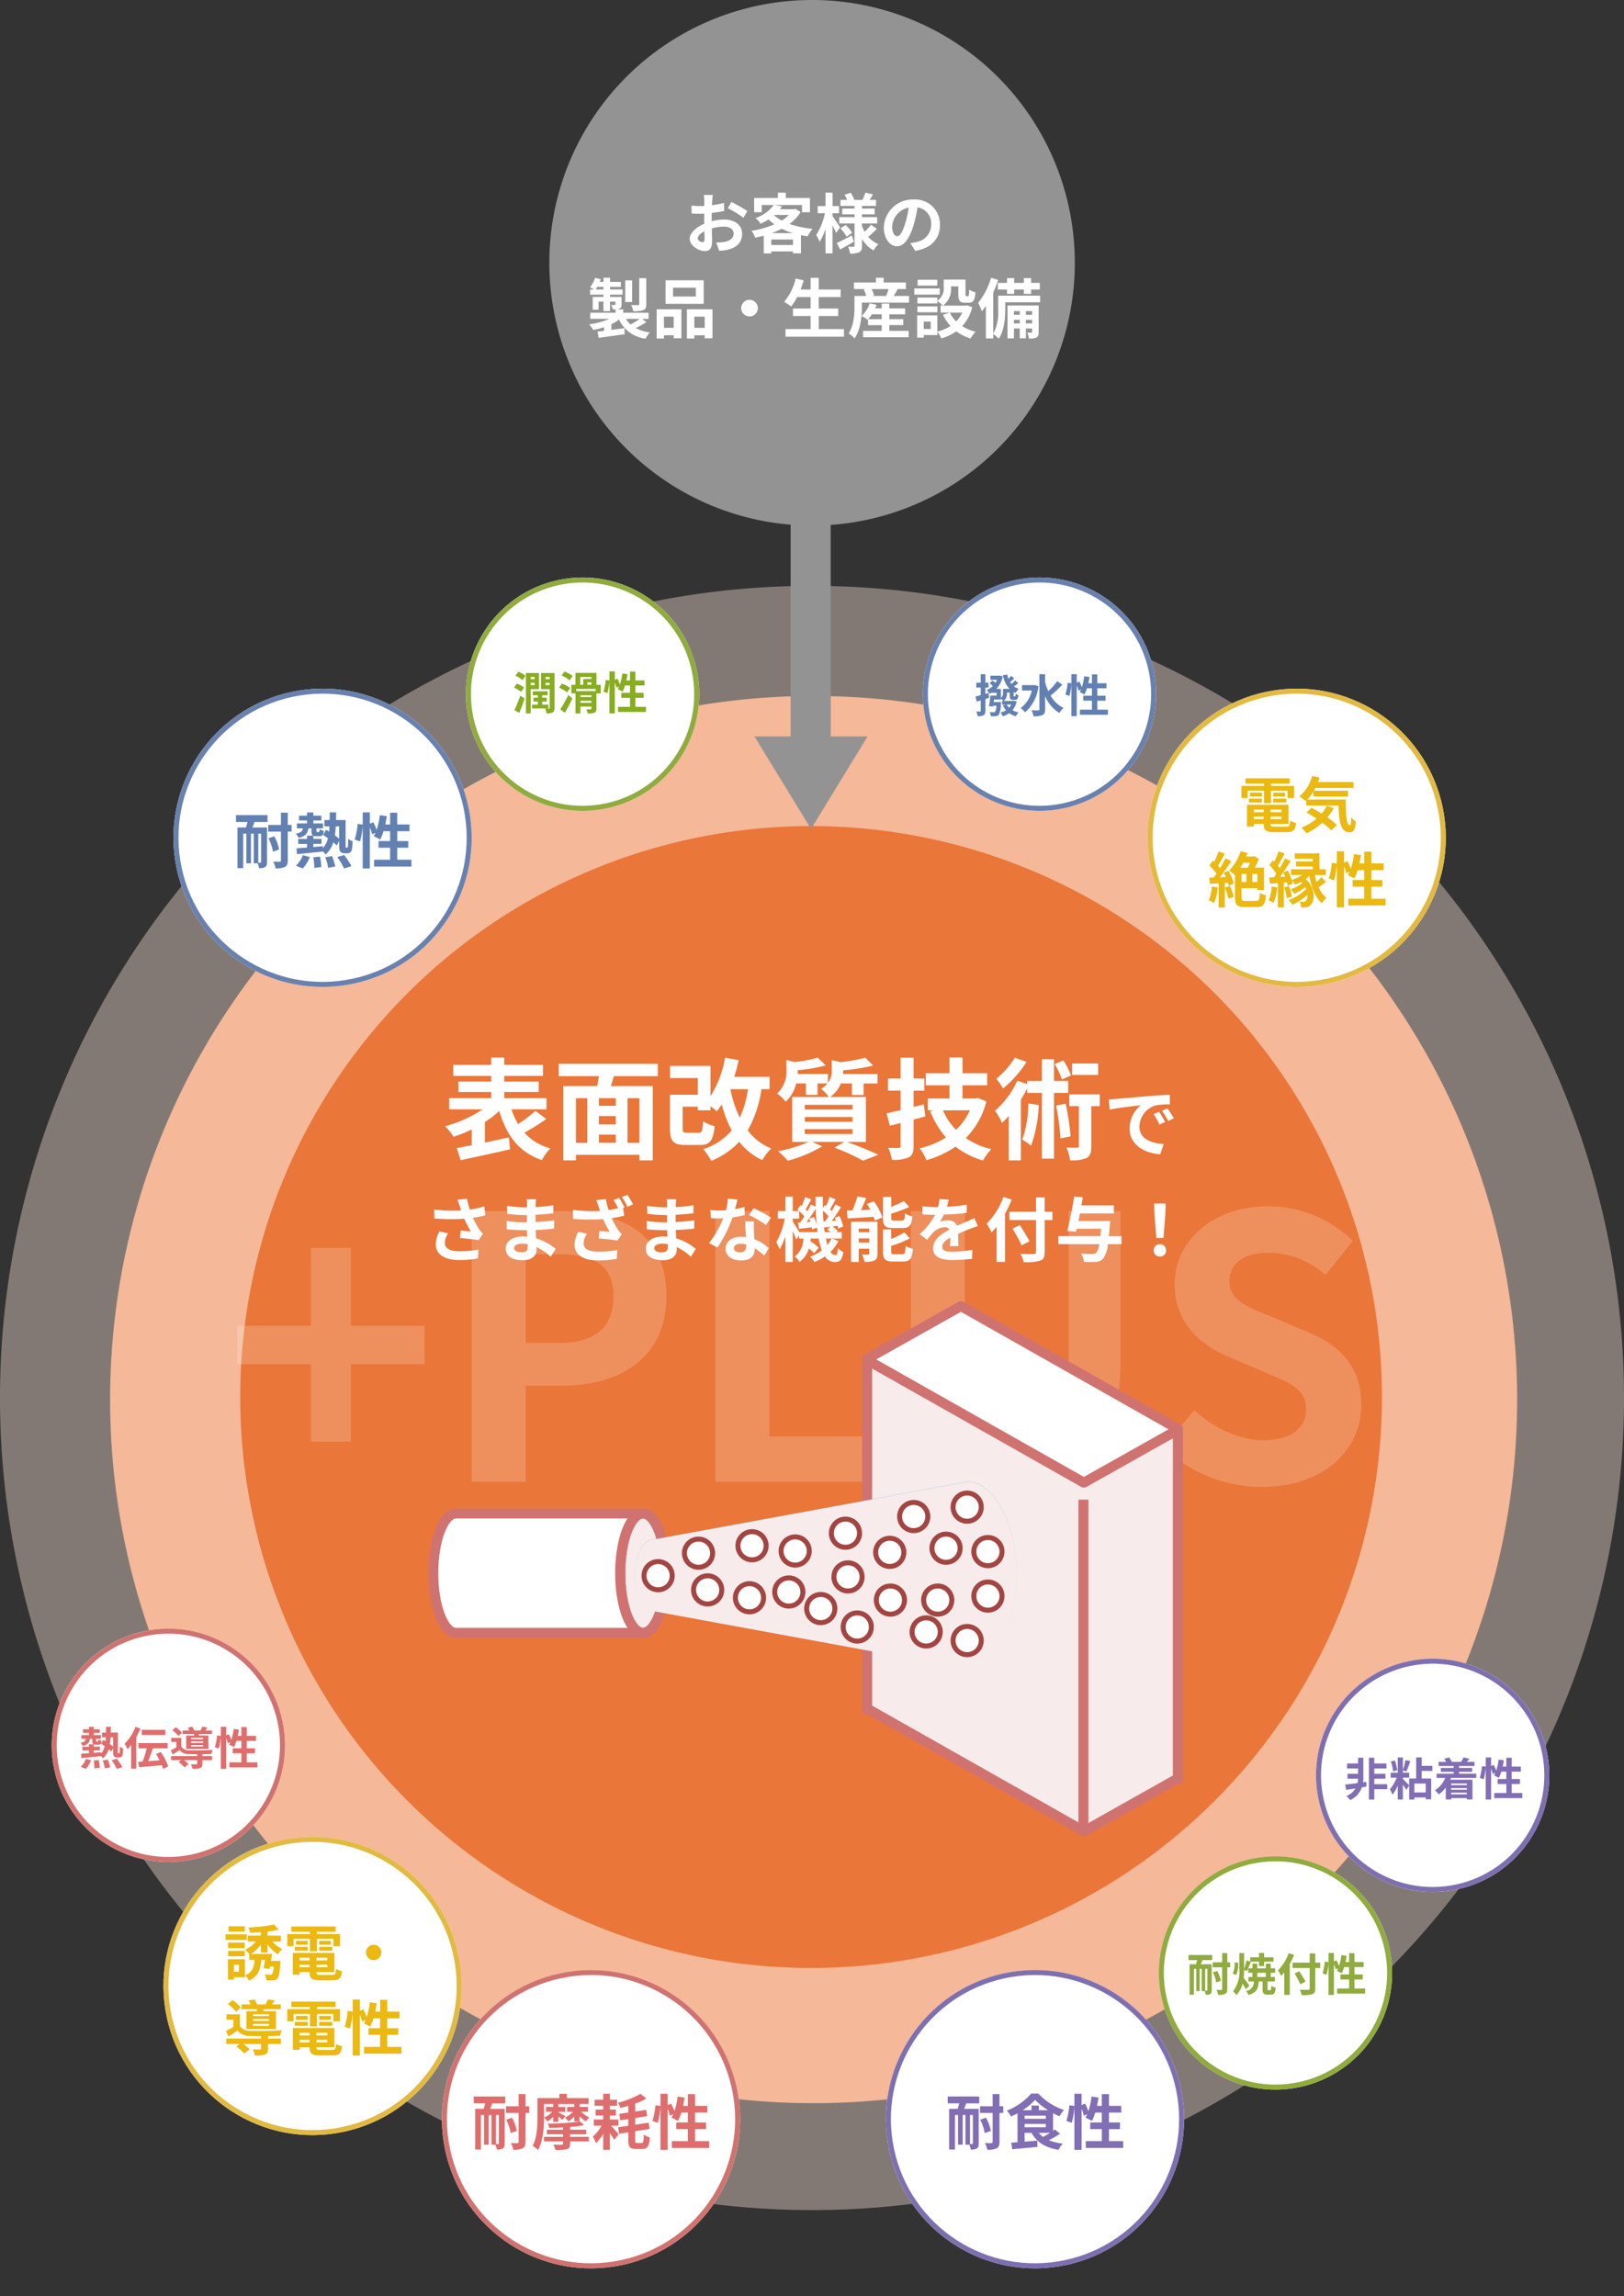 <svg xmlns="http://www.w3.org/2000/svg" width="324.494" height="458.721" viewBox="0 0 324.494 458.721">
  <rect x="0" y="0" width="324.494" height="458.721" fill="#333333" stroke="none"/>
  <g id="グループ_30490" data-name="グループ 30490" transform="translate(6207 6332.053)">
    <g id="グループ_31331" data-name="グループ 31331">
      <path id="パス_81667" data-name="パス 81667" d="M162.247,0A162.247,162.247,0,1,1,0,162.247,162.247,162.247,0,0,1,162.247,0Z" transform="translate(-6207 -6215.008)" fill="#fee6d9" opacity="0.393"/>
      <path id="パス_81668" data-name="パス 81668" d="M140.571,0A140.571,140.571,0,1,1,0,140.571,140.571,140.571,0,0,1,140.571,0Z" transform="translate(-6185 -6193.008)" fill="#f5b898"/>
      <path id="パス_81669" data-name="パス 81669" d="M114.062,0A114.062,114.062,0,1,1,0,114.062,114.062,114.062,0,0,1,114.062,0Z" transform="translate(-6159 -6167.008)" fill="#ea7639"/>
      <g id="グループ_8799" data-name="グループ 8799" transform="translate(-6056.238 -6252.198)">
        <path id="パス_33777" data-name="パス 33777" d="M0,0V75.24" transform="translate(11.219)" fill="#939393" stroke="#939393" stroke-width="8"/>
        <path id="多角形_18" data-name="多角形 18" d="M11.3,0l11.3,18.483H0Z" transform="translate(22.59 85.756) rotate(180)" fill="#939393"/>
      </g>
      <path id="パス_81672" data-name="パス 81672" d="M-97.637-8.03h7.957V-23.506h14.746v-7.665H-89.68V-46.72h-7.957v15.549h-14.746v7.665h14.746ZM-65.518,0h10.8V-19.2h7.227c11.607,0,20.878-5.548,20.878-17.885,0-12.775-9.2-17.009-21.17-17.009H-65.518Zm10.8-27.74V-45.479h6.132c7.446,0,11.388,2.117,11.388,8.4,0,6.2-3.577,9.344-11.023,9.344ZM-16.826,0H15.951V-9.052H-6.022V-54.093h-10.8ZM43.253,1.022c13.213,0,20.878-7.373,20.878-25.331V-54.093H53.765V-23.36c0,11.242-4.088,15.038-10.512,15.038-6.278,0-10.22-3.8-10.22-15.038V-54.093h-10.8v29.784C22.229-6.351,30.113,1.022,43.253,1.022Zm49.129,0c12.483,0,19.856-7.519,19.856-16.352,0-7.811-4.307-11.972-10.877-14.673L94.279-33c-4.6-1.825-8.395-3.212-8.395-7.081,0-3.577,2.993-5.694,7.738-5.694a17.232,17.232,0,0,1,11.461,4.453l5.475-6.789a23.973,23.973,0,0,0-16.936-6.935c-10.95,0-18.688,6.789-18.688,15.622,0,7.884,5.475,12.264,10.95,14.527l7.227,3.066c4.818,2.044,8.1,3.285,8.1,7.3,0,3.8-2.993,6.205-8.614,6.205-4.745,0-9.855-2.409-13.724-5.986l-6.2,7.446A28.786,28.786,0,0,0,92.382,1.022Z" transform="translate(-6047.238 -6036.008)" fill="#fff" opacity="0.188"/>
      <path id="パス_81670" data-name="パス 81670" d="M-55.02-7.986a28.9,28.9,0,0,1-3.454,2.64,13.808,13.808,0,0,1-1.32-2.948h7v-2.222h-8.448v-1.232h6.886v-2.09h-6.886V-14.96H-53.5v-2.222h-7.744v-1.452h-2.618v1.452h-7.568v2.222h7.568v1.122H-70.4v2.09h6.534v1.232h-8.382v2.222h6.688a24.993,24.993,0,0,1-7.5,3.366,13.546,13.546,0,0,1,1.672,2.112,25.216,25.216,0,0,0,3.652-1.452v3.146c-1.1.22-2.134.418-2.992.572l.77,2.42C-67.23,1.276-63.534.506-60.08-.308l-.242-2.376c-1.584.352-3.234.7-4.8,1.034V-5.742a19.966,19.966,0,0,0,2.882-2.222c1.452,4.884,3.872,8.228,8.514,9.812A10.553,10.553,0,0,1-52.028-.484,10.7,10.7,0,0,1-57.22-3.63a41.772,41.772,0,0,0,4.378-2.728Zm20.79,6.38h-2.376v-8.91h2.376Zm-12.694-8.91h2.266v8.91h-2.266ZM-38.96-9h-3.366v-1.518h3.366Zm-3.366,5.764h3.366v1.628h-3.366ZM-38.96-5.28h-3.366V-6.952h3.366Zm8.4-9.636V-17.38h-19.8v2.464h8.03c-.088.66-.22,1.342-.352,1.98h-6.776V1.914h2.53V.792H-34.23V1.914h2.662v-14.85h-8.36c.176-.638.4-1.3.594-1.98Zm18,2.6a20.013,20.013,0,0,1-1.628,5.7,24.059,24.059,0,0,1-1.87-5.7Zm4.334,0v-2.464h-7.062a32.378,32.378,0,0,0,.88-3.344l-2.728-.484a20.816,20.816,0,0,1-2.9,7.7v-6.05h-8.074v2.42h5.544V-11.2h-5.566v6.732c0,2.6.7,3.3,3.1,3.3h2.86c1.98,0,2.662-.77,2.97-3.762a7.39,7.39,0,0,1-2.332-.99c-.088,2-.22,2.31-.88,2.31H-24.66c-.792,0-.924-.11-.924-.88V-8.822h3.014V-8.1h2.53v-.792a12.521,12.521,0,0,1,1.254.99,10.858,10.858,0,0,0,.99-1.364,24.517,24.517,0,0,0,2,5.192A12.658,12.658,0,0,1-21.47-.33,13.657,13.657,0,0,1-19.886,2,15.52,15.52,0,0,0-14.3-1.8,12.929,12.929,0,0,0-9.678,1.87a8.948,8.948,0,0,1,1.8-2.332A11.265,11.265,0,0,1-12.6-4.07a23.47,23.47,0,0,0,2.75-8.25Zm7.04,7.986H8.362v.968H-1.186Zm0-2.42H8.362v.946H-1.186Zm0-2.442H8.362v.946H-1.186Zm12.21,7.414v-8.976H3.852a5.846,5.846,0,0,0,2.156-2.706H8.23v2.31h2.332v-2.31h2.772v-1.892H6.448c.022-.22.022-.44.022-.638v-.11a34.343,34.343,0,0,0,6.006-.946l-1.584-1.562a33.956,33.956,0,0,1-4.928.9L4.2-18.128v2a3.982,3.982,0,0,1-.77,2.552v-1.782h-6.05c.022-.22.022-.462.022-.66v-.11a28.178,28.178,0,0,0,5.588-.946l-1.606-1.54a26.871,26.871,0,0,1-4.576.88L-4.86-18.15v2A5.971,5.971,0,0,1-6.73-11.44,7.542,7.542,0,0,1-5.014-9.812,7.351,7.351,0,0,0-2.9-13.464H-.966v2.288H1.366v-2.288h1.98a5.419,5.419,0,0,1-1.276,1.1,6.253,6.253,0,0,1,1.518,1.606h-7.3v8.976H-.46A25.833,25.833,0,0,1-6.51.066,26.535,26.535,0,0,1-4.574,1.98,27.261,27.261,0,0,0,2.29-.9l-2-.88H6.712L4.732-.638a43.379,43.379,0,0,1,5.72,2.6L13.488.792C11.992.066,9.462-.99,7.218-1.782Zm11.55-7.5-2.024.506v-3.256h2.156v-2.42H20.55v-4.158h-2.6v4.158h-2.53v2.42h2.53V-8.14c-1.056.264-2,.462-2.816.638l.682,2.486,2.134-.528v4.532c0,.33-.11.44-.418.44-.286,0-1.188,0-2.046-.022a10.119,10.119,0,0,1,.726,2.376A7.376,7.376,0,0,0,19.56,1.32c.748-.418.99-1.034.99-2.31V-6.248c.792-.2,1.584-.418,2.354-.638ZM31.792-8.1A12.079,12.079,0,0,1,29.02-4.2a12.574,12.574,0,0,1-2.6-3.894ZM33.42-10.56l-.462.11h-2.64v-2.64h4.928v-2.42H30.318v-3.146h-2.6v3.146h-4.73v2.42h4.73v2.64H23.388V-8.1h1.144l-.66.2A18.374,18.374,0,0,0,27-2.662,16.965,16.965,0,0,1,21.738-.506,10.662,10.662,0,0,1,23.124,1.87,20.118,20.118,0,0,0,28.932-.836,16.266,16.266,0,0,0,34.41,1.936,11.386,11.386,0,0,1,36.082-.33a15.167,15.167,0,0,1-5.1-2.222,16.03,16.03,0,0,0,4.114-7.3Zm24-6.886H52.208v2.288h5.214ZM51.988-15.07a17.217,17.217,0,0,0-1.5-2.992l-1.738.726a18.127,18.127,0,0,1,1.452,3.08Zm-11.22-3.542a15.414,15.414,0,0,1-3.7,4.2,13.959,13.959,0,0,1,1.342,1.958,21.884,21.884,0,0,0,4.708-5.324ZM43.474-9.46a22.1,22.1,0,0,1-1.21,7.216,18.9,18.9,0,0,1,1.76,1.21,27.6,27.6,0,0,0,1.54-8.118Zm7.964-2.112v-2.4H48.6V-18.3H46.18v4.334H43.254v.638l-1.98-.682a17.96,17.96,0,0,1-4.466,6.006,13.765,13.765,0,0,1,1.408,2.42c.44-.418.9-.88,1.342-1.386V1.914h2.42V-10.23a25.439,25.439,0,0,0,1.276-2.244v.9H46.18V1.562H48.6V-11.572Zm-2.42,2.53a47.8,47.8,0,0,1,.88,6.556l2.024-.4a52.541,52.541,0,0,0-.99-6.534Zm8.734-2.222H51.658v2.332h1.914V-.968c0,.286-.088.352-.374.352-.264,0-1.188,0-2.09-.044a9.658,9.658,0,0,1,.7,2.552,7.237,7.237,0,0,0,3.3-.462c.77-.418.946-1.122.946-2.354V-8.932h1.694Zm1.783.974.195,2.055c1.74-.375,4.8-.7,6.21-.855a6,6,0,0,0-2.235,4.635c0,3.255,2.97,4.935,6.12,5.145l.705-2.055c-2.55-.135-4.86-1.02-4.86-3.5a4.558,4.558,0,0,1,3.18-4.2,15.583,15.583,0,0,1,2.9-.21l-.015-1.92c-1.065.045-2.7.135-4.245.27-2.745.225-5.22.45-6.48.555C60.72-10.335,60.135-10.3,59.535-10.29ZM69.6-7.8l-1.11.465A11.573,11.573,0,0,1,69.66-5.25l1.14-.51A18.619,18.619,0,0,0,69.6-7.8Zm1.68-.69-1.1.51a13.2,13.2,0,0,1,1.23,2.025l1.125-.54A22.438,22.438,0,0,0,71.28-8.49Z" transform="translate(-6045 -6102.137)" fill="#fff"/>
      <path id="パス_81674" data-name="パス 81674" d="M-69.9-9.94c.084.238.168.532.28.854A29.307,29.307,0,0,1-75-9.282l.028,1.792a37.542,37.542,0,0,0,5.978.056A18.4,18.4,0,0,0-67.676-4.9c-.434-.028-1.358-.112-2.044-.168l-.14,1.484c1.176.1,2.94.28,3.724.434l.868-1.26a8.826,8.826,0,0,1-.756-.938A15.335,15.335,0,0,1-67.27-7.63a18.62,18.62,0,0,0,2.492-.5L-65-9.9a21.083,21.083,0,0,1-2.87.644,16.372,16.372,0,0,1-.588-2.2l-1.89.224C-70.168-10.766-70.014-10.262-69.9-9.94Zm-2.3,5.432-1.75-.406a5.73,5.73,0,0,0-.742,2.6c0,2.016,1.806,3.122,4.662,3.136A19.751,19.751,0,0,0-66.262.49l.1-1.764a19.336,19.336,0,0,1-3.752.336c-1.918,0-2.968-.5-2.968-1.68A3.373,3.373,0,0,1-72.2-4.508Zm13.174,2.926c0-.476.546-.868,1.54-.868a7.775,7.775,0,0,1,1.148.1c.014.252.014.448.014.6,0,.812-.49,1.022-1.232,1.022C-58.52-.728-59.024-1.05-59.024-1.582Zm4.382-9.744h-1.89a5.628,5.628,0,0,1,.084.966V-9.7h-.546a26.138,26.138,0,0,1-3.458-.308l.042,1.6a32.183,32.183,0,0,0,3.43.252h.518c-.014.476-.014.98-.014,1.442h-.672a24.738,24.738,0,0,1-3.374-.266l.014,1.652c.924.112,2.52.182,3.332.182h.728c.014.42.028.868.056,1.3-.28-.028-.574-.042-.868-.042-2.156,0-3.458.994-3.458,2.408C-60.718,0-59.542.854-57.3.854c1.848,0,2.758-.924,2.758-2.114,0-.154,0-.322-.014-.518A10.731,10.731,0,0,1-51.73.168L-50.722-1.4a10.961,10.961,0,0,0-3.92-2.114c-.042-.56-.07-1.134-.1-1.666,1.344-.042,2.436-.14,3.7-.28l.014-1.652c-1.134.154-2.324.266-3.738.336V-8.218c1.358-.07,2.632-.2,3.556-.308l.014-1.61a29.342,29.342,0,0,1-3.542.378c0-.224,0-.434.014-.574A9.455,9.455,0,0,1-54.642-11.326Zm16.576-.28-1.106.448a16.125,16.125,0,0,1,.924,1.61c-.616.154-1.246.28-1.9.378a18.738,18.738,0,0,1-.574-2.2l-1.89.224c.182.462.336.966.448,1.288.084.238.168.532.294.854a29.6,29.6,0,0,1-5.4-.2l.028,1.792a37.717,37.717,0,0,0,5.992.056,18.4,18.4,0,0,0,1.316,2.534c-.434-.042-1.372-.112-2.058-.168L-42.126-3.5c1.176.1,2.94.266,3.724.434l.868-1.26a7.369,7.369,0,0,1-.756-.938,15.227,15.227,0,0,1-1.26-2.282,18.847,18.847,0,0,0,2.506-.5l-.2-1.526.28-.112A19.257,19.257,0,0,0-38.066-11.606Zm1.666-.6-1.106.448a15,15,0,0,1,1.134,1.946l1.106-.49A18.862,18.862,0,0,0-36.4-12.208Zm-8.064,7.784-1.75-.406a5.731,5.731,0,0,0-.742,2.6C-46.956-.21-45.15.9-42.294.9A18.883,18.883,0,0,0-38.528.574l.1-1.764a19.336,19.336,0,0,1-3.752.336c-1.918-.014-2.968-.5-2.968-1.68A3.373,3.373,0,0,1-44.464-4.424Zm13.44,2.842c0-.476.546-.868,1.54-.868a7.775,7.775,0,0,1,1.148.1c.014.252.014.448.014.6,0,.812-.49,1.022-1.232,1.022C-30.52-.728-31.024-1.05-31.024-1.582Zm4.382-9.744h-1.89a5.628,5.628,0,0,1,.084.966V-9.7h-.546a26.138,26.138,0,0,1-3.458-.308l.042,1.6a32.183,32.183,0,0,0,3.43.252h.518c-.014.476-.014.98-.014,1.442h-.672a24.738,24.738,0,0,1-3.374-.266l.014,1.652c.924.112,2.52.182,3.332.182h.728c.014.42.028.868.056,1.3-.28-.028-.574-.042-.868-.042-2.156,0-3.458.994-3.458,2.408C-32.718,0-31.542.854-29.3.854c1.848,0,2.758-.924,2.758-2.114,0-.154,0-.322-.014-.518A10.731,10.731,0,0,1-23.73.168L-22.722-1.4a10.961,10.961,0,0,0-3.92-2.114c-.042-.56-.07-1.134-.1-1.666,1.344-.042,2.436-.14,3.7-.28l.014-1.652c-1.134.154-2.324.266-3.738.336V-8.218c1.358-.07,2.632-.2,3.556-.308l.014-1.61a29.342,29.342,0,0,1-3.542.378c0-.224,0-.434.014-.574A9.455,9.455,0,0,1-26.642-11.326Zm12.25.056-1.932-.2A11.773,11.773,0,0,1-16.7-9.128c-.434.042-.854.056-1.274.056a17.686,17.686,0,0,1-1.862-.1l.126,1.624c.6.042,1.176.056,1.75.056.238,0,.476,0,.728-.014A22.057,22.057,0,0,1-20.09-2.562l1.694.868a25.8,25.8,0,0,0,3-5.992,24.288,24.288,0,0,0,2.45-.49L-13.006-9.8a17.163,17.163,0,0,1-1.89.448C-14.686-10.108-14.5-10.822-14.392-11.27Zm-.728,9.688c0-.49.518-.854,1.33-.854a5.029,5.029,0,0,1,1.134.14v.28c0,.77-.294,1.3-1.26,1.3C-14.686-.714-15.12-1.064-15.12-1.582Zm4-5.334h-1.75c.028.854.1,2.1.154,3.136-.322-.028-.63-.056-.966-.056-1.946,0-3.094,1.05-3.094,2.422C-16.772.126-15.4.9-13.664.9c1.988,0,2.7-1.008,2.7-2.31v-.14a11.868,11.868,0,0,1,1.89,1.5l.938-1.5a9.155,9.155,0,0,0-2.9-1.792c-.028-.7-.07-1.372-.084-1.778C-11.13-5.74-11.158-6.328-11.116-6.916Zm2.408.742.994-1.47a24.116,24.116,0,0,0-3.458-1.9l-.9,1.386A20.206,20.206,0,0,1-8.708-6.174Zm13.09,2.7A5.785,5.785,0,0,1,3.57-2.2c-.112-.378-.224-.812-.322-1.274ZM-2.058-4.76c-.336-.588-1.008-1.666-1.3-2.1v-.6h1.274V-8.946A9.035,9.035,0,0,1-1.05-7.91c-.28.448-.574.868-.84,1.232l-.434.028L-2.1-5.418c.784-.084,1.652-.2,2.562-.294.028.154.042.294.056.42L1.47-5.67c.042.308.084.616.112.91Zm2-2.7a6.6,6.6,0,0,1,.224.63l-.756.056c.6-.784,1.26-1.764,1.82-2.632.028,1.12.1,2.2.2,3.22A8.345,8.345,0,0,0,.882-7.756Zm2.842.588c-.056-.7-.1-1.414-.112-2.17A9.466,9.466,0,0,1,3.794-7.91c-.238.364-.476.714-.7,1.008ZM3.024-4.76c-.07-.42-.126-.854-.168-1.316l.084.392c.392-.042.8-.1,1.232-.14l-.63.546a7.816,7.816,0,0,1,.672.518ZM4.466-3.472h1.96V-4.76H5.362L5.628-5A5.472,5.472,0,0,0,4.564-5.88L5.6-6.02a5.435,5.435,0,0,1,.112.546l.994-.42a8.58,8.58,0,0,0-.728-2.072L5.04-7.63c.084.182.168.378.238.574L4.438-7c.616-.826,1.288-1.848,1.848-2.73l-1.134-.56c-.2.406-.448.882-.714,1.344L4.074-9.31c.35-.546.756-1.3,1.148-2l-1.246-.462A14.508,14.508,0,0,1,3.29-9.982l-.224-.168-.406.588c-.014-.742-.014-1.5,0-2.282H1.19c0,.686.014,1.358.028,2.016L.28-10.29c-.2.42-.434.882-.714,1.358-.1-.112-.224-.238-.35-.364.336-.56.742-1.33,1.134-2l-1.232-.476a18.62,18.62,0,0,1-.686,1.806l-.238-.182-.616.91c.1.084.21.168.308.266H-3.36v-2.884H-4.844v2.884h-1.5v1.512h1.386A14.721,14.721,0,0,1-6.664-2.744a9.491,9.491,0,0,1,.7,1.414,11.979,11.979,0,0,0,1.12-2.632V1.2H-3.36v-6.16c.28.616.56,1.26.7,1.68L-2.1-4.1v.63h.868A4.458,4.458,0,0,1-2.954.1,3.856,3.856,0,0,1-2.016,1.19,4.786,4.786,0,0,0-.154-1.5,8.847,8.847,0,0,1,.924-.546l.9-1.106A11.158,11.158,0,0,0,.154-2.94c.028-.168.056-.35.07-.532H1.806A12.884,12.884,0,0,0,2.45-1.12,8.684,8.684,0,0,1,.112.14,6.15,6.15,0,0,1,.98,1.2,10.107,10.107,0,0,0,3.094.1a2.309,2.309,0,0,0,1.918,1.12c1.092,0,1.484-.42,1.736-2A3.987,3.987,0,0,1,5.67-1.54C5.6-.434,5.474-.168,5.124-.168a1.177,1.177,0,0,1-.938-.644,8.082,8.082,0,0,0,1.582-2.17Zm14.168-2.1c1.288,0,1.722-.518,1.9-2.31a4.6,4.6,0,0,1-1.47-.616c-.056,1.218-.154,1.428-.6,1.428H16.94c-.532,0-.616-.056-.616-.56v-.826a26.361,26.361,0,0,0,3.584-1.316l-1.064-1.2a21.812,21.812,0,0,1-2.52,1.162v-2H14.672V-7.6c0,1.54.392,2.03,2.03,2.03Zm-8.806,2.9V-3.5h2.1v.826Zm2.1-2.786v.728h-2.1V-5.46Zm1.638-1.372H8.288V1.2h1.54V-1.442h2.1V-.5c0,.168-.056.21-.224.21a11.631,11.631,0,0,1-1.232,0A6.833,6.833,0,0,1,11,1.176,4.149,4.149,0,0,0,12.964.9c.462-.238.6-.644.6-1.372Zm-2.1-3.57c.224.364.448.756.658,1.148l-1.862.084c.35-.742.728-1.582,1.05-2.394l-1.736-.35A22.117,22.117,0,0,1,8.554-9.1c-.392.014-.756.028-1.092.028L7.6-7.49c1.428-.084,3.332-.2,5.18-.322a5.171,5.171,0,0,1,.252.742l1.526-.616a13.361,13.361,0,0,0-1.694-3.234ZM16.954-.336c-.546,0-.644-.07-.644-.56v-1.12A21.225,21.225,0,0,0,20.048-3.5L18.942-4.718A15.857,15.857,0,0,1,16.31-3.4v-1.89H14.672V-.9c0,1.54.406,2.016,2.044,2.016H18.7c1.344,0,1.764-.546,1.946-2.52a5.183,5.183,0,0,1-1.456-.616c-.07,1.414-.168,1.68-.644,1.68ZM27.8-11.228l-1.848-.154a7.783,7.783,0,0,1-.28,1.61H25A18.216,18.216,0,0,1,22.54-9.94V-8.3c.77.056,1.792.084,2.366.084h.182a13.739,13.739,0,0,1-3.094,3.864l1.5,1.12a16.119,16.119,0,0,1,1.3-1.54,3.41,3.41,0,0,1,2.184-.966,1.077,1.077,0,0,1,.98.476c-1.6.826-3.276,1.946-3.276,3.738S26.306.812,28.5.812A35.022,35.022,0,0,0,32.466.574l.056-1.806a22.9,22.9,0,0,1-3.976.392c-1.372,0-2.03-.21-2.03-.98,0-.7.56-1.246,1.61-1.848-.014.616-.028,1.288-.07,1.708h1.68c-.014-.644-.042-1.68-.056-2.464.854-.392,1.652-.7,2.282-.952.476-.182,1.218-.462,1.666-.588l-.7-1.624c-.518.266-1.008.49-1.554.728-.574.252-1.162.49-1.89.826a1.9,1.9,0,0,0-1.862-1.078,4.744,4.744,0,0,0-1.582.28,9.775,9.775,0,0,0,.8-1.428A41.7,41.7,0,0,0,31.4-8.61l.014-1.624a35.444,35.444,0,0,1-3.962.406A13.394,13.394,0,0,0,27.8-11.228Zm10.934-.56A14.655,14.655,0,0,1,35.392-6.44a13.6,13.6,0,0,1,.98,1.736c.322-.336.658-.714.98-1.12V1.19H39.06V-8.428a25.715,25.715,0,0,0,1.33-2.828Zm9.786,2.94h-1.54V-11.7H45.248v2.856H39.914v1.68h5.334V-.812c0,.308-.126.42-.476.42-.322.014-1.554.014-2.632-.028a6.631,6.631,0,0,1,.644,1.652A9.952,9.952,0,0,0,46.06.952c.672-.252.924-.686.924-1.764V-7.168h1.54ZM43.946-2.926c-.42-.84-1.288-2.212-1.918-3.234l-1.484.686a36.247,36.247,0,0,1,1.82,3.36ZM62.328-3.948H59.794q.1-1.008.21-2.31c.028-.21.056-.714.056-.714H53.718c.1-.49.21-1.008.308-1.526H60.8v-1.6H54.32c.1-.56.2-1.106.28-1.624l-1.736-.154a69.646,69.646,0,0,1-1.372,6.888l1.75.14.14-.588H58.24c-.042.546-.084,1.036-.14,1.484H49.714v1.6h8.162a3.3,3.3,0,0,1-.644,1.764.934.934,0,0,1-.686.2c-.406,0-1.344-.014-2.31-.1a3.739,3.739,0,0,1,.588,1.666,18.992,18.992,0,0,0,2.38,0A2.02,2.02,0,0,0,58.674.5,5.593,5.593,0,0,0,59.6-2.352h2.73Zm6.958.35h1.428l.378-4.788.07-2.086H68.838l.07,2.086ZM70,.126a1.191,1.191,0,0,0,1.232-1.232A1.2,1.2,0,0,0,70-2.352a1.2,1.2,0,0,0-1.232,1.246A1.184,1.184,0,0,0,70,.126Z" transform="translate(-6045.238 -6081.137)" fill="#fff"/>
      <path id="パス_81671" data-name="パス 81671" d="M52.5,0A52.5,52.5,0,1,1,0,52.5,52.5,52.5,0,0,1,52.5,0Z" transform="translate(-6097.238 -6332.053)" fill="#939393"/>
      <path id="パス_81673" data-name="パス 81673" d="M-20.332-10.556h-1.794a10.462,10.462,0,0,1,.091,1.144c0,.221,0,.6-.013,1.053-.26.013-.52.026-.754.026a14.416,14.416,0,0,1-1.794-.1l.026,1.573a15.938,15.938,0,0,0,1.82.065c.208,0,.442-.013.689-.026v1.092c0,.3,0,.611.013.923-1.6.689-2.9,1.872-2.9,3,0,1.378,1.781,2.47,3.042,2.47.858,0,1.43-.429,1.43-2.041,0-.442-.026-1.456-.052-2.483a8.765,8.765,0,0,1,2.444-.364c1.131,0,1.911.52,1.911,1.4,0,.949-.832,1.469-1.885,1.664a10.01,10.01,0,0,1-1.6.091l.6,1.677A11.9,11.9,0,0,0-17.355.4c2.067-.52,2.873-1.677,2.873-3.211,0-1.794-1.573-2.834-3.575-2.834a10.772,10.772,0,0,0-2.5.338v-.481c0-.377,0-.78.013-1.17.845-.1,1.742-.234,2.483-.4L-18.1-8.97a15.921,15.921,0,0,1-2.392.468c.013-.325.026-.637.039-.923C-20.423-9.763-20.371-10.322-20.332-10.556Zm3.705,1.4-.715,1.261a20.684,20.684,0,0,1,3.133,1.9l.78-1.326A27.166,27.166,0,0,0-16.627-9.152Zm-6.721,7.28c0-.455.533-.988,1.326-1.417.026.7.039,1.3.039,1.625,0,.442-.182.546-.416.546C-22.737-1.118-23.348-1.469-23.348-1.872ZM-8.567-2.925a15.5,15.5,0,0,0,2-.871,14.119,14.119,0,0,0,2.223.871ZM-8.645-.546V-1.651h4.329V-.546Zm.624-6.006h2.886a7.475,7.475,0,0,1-1.43,1.118A7.516,7.516,0,0,1-8.086-6.5Zm4.2-1.222-.26.065H-6.916c.143-.182.286-.364.416-.546l-1.443-.286h5.434V-7.1H-.923V-9.945H-5.746V-11H-7.332v1.053h-4.745V-7.1h1.521V-8.541h2.392a7.557,7.557,0,0,1-3.653,2.613A4.326,4.326,0,0,1-10.79-4.784,12.958,12.958,0,0,0-9.2-5.655a10.571,10.571,0,0,0,1.17.975A18.49,18.49,0,0,1-12.6-3.393a5.136,5.136,0,0,1,.715,1.378c.585-.117,1.157-.247,1.729-.4V1.131h1.508v-.4h4.329v.377h1.6V-2.509c.429.078.871.156,1.326.221A7.578,7.578,0,0,1-.416-3.783a19.835,19.835,0,0,1-4.6-.975A8.316,8.316,0,0,0-2.782-7.15ZM5.1-4.069C4.875-4.42,3.939-5.85,3.588-6.331V-6.9h1.3v-1.43h-1.3v-2.678h-1.4v2.678H.624V-6.9H2.067A13,13,0,0,1,.325-2.548,7.417,7.417,0,0,1,1-1.183,10.967,10.967,0,0,0,2.184-3.744V1.118h1.4v-5.6c.286.559.559,1.144.715,1.521ZM7.449-2.457C6.344-1.885,5.2-1.3,4.433-.949L5.1.351C5.928-.1,6.942-.676,7.852-1.209ZM5.174-3.874A9.113,9.113,0,0,1,6.409-2.21l1.105-.78A8.9,8.9,0,0,0,6.227-4.563Zm6.1-.728A10.233,10.233,0,0,1,10.01-3.2a7.057,7.057,0,0,1-.533-1.144v-.507h3.029V-6.11H9.477v-.572H12V-7.839H9.477v-.52h2.8V-9.568H11.011c.208-.325.442-.715.676-1.1l-1.534-.351c-.13.416-.39,1.014-.585,1.456H7.956A7.191,7.191,0,0,0,7.215-11l-1.222.416A7.38,7.38,0,0,1,6.5-9.568H5.174v1.209H7.982v.52H5.525v1.157H7.982v.572H4.927v1.261H7.982V-.416c0,.156-.052.221-.208.221s-.663,0-1.1-.026a4.809,4.809,0,0,1,.416,1.378A4.24,4.24,0,0,0,8.931.9c.416-.234.546-.6.546-1.3V-1.755a6.166,6.166,0,0,0,2.3,2.288,5.754,5.754,0,0,1,.975-1.248,5.433,5.433,0,0,1-2.028-1.469,20.925,20.925,0,0,0,1.716-1.6Zm13.78.026A4.95,4.95,0,0,0,19.8-9.646a5.776,5.776,0,0,0-5.967,5.564c0,2.2,1.2,3.783,2.639,3.783,1.417,0,2.535-1.612,3.315-4.238a26.29,26.29,0,0,0,.78-3.523A3.214,3.214,0,0,1,23.3-4.628a3.528,3.528,0,0,1-2.964,3.484,10,10,0,0,1-1.209.208L20.1.611C23.374.1,25.051-1.833,25.051-4.576ZM15.5-4.251a4.092,4.092,0,0,1,3.3-3.77,19.513,19.513,0,0,1-.689,3.146C17.576-3.12,17.069-2.3,16.523-2.3,16.016-2.3,15.5-2.938,15.5-4.251ZM-33.631,6.08h-1.4v5.174c0,.156-.052.208-.247.208s-.806.013-1.391-.013a4.8,4.8,0,0,1,.455,1.222,5.467,5.467,0,0,0,1.989-.208c.468-.195.6-.52.6-1.183Zm-2.821.429H-37.83v4.329h1.378Zm1.521,7.7a15.127,15.127,0,0,1-1.846,1.118A4.757,4.757,0,0,1-37.7,14.2Zm-8.814-5.876a5.056,5.056,0,0,0,.325-.52h1.235v.52Zm9.282,5.876h1.3V12.983h-5.07v-.676h-1.378a1.7,1.7,0,0,0,.611-.13c.338-.156.429-.39.429-.884V9.824h-2.3V9.369h2.509V8.329h-2.509v-.52h2.158V6.821h-2.158V5.989h-1.313v.832h-.741c.078-.182.143-.351.208-.533L-43.849,6a5.653,5.653,0,0,1-1.014,1.872c.208.1.546.3.806.455h-.793v1.04h2.665v.455H-44.33v2.548h1.17V10.76h.975v1.9h1.313v-1.9h1.066v.533c0,.1-.039.143-.156.143-.091,0-.4,0-.7-.013a3.955,3.955,0,0,1,.377.9h.52v.663h-5.057V14.2h3.8A14.659,14.659,0,0,1-45.045,15.3a6.655,6.655,0,0,1,.819,1.118,14.812,14.812,0,0,0,2.145-.546V16.6c-.468.052-.91.1-1.287.143L-43.147,18c1.43-.208,3.367-.468,5.2-.728L-38,16.064c-.871.117-1.755.234-2.6.338V15.271a9.789,9.789,0,0,0,1.534-.923,6.682,6.682,0,0,0,5.3,3.809,5.335,5.335,0,0,1,.845-1.235,8.785,8.785,0,0,1-2.821-.871,17.525,17.525,0,0,0,2.145-1.2Zm10.738-4.472h-4.55V7.978h4.55ZM-22.152,6.5H-29.77V11.2h7.618Zm-6.006,7.267V16h-1.937V13.763Zm-3.393,4.368h1.456v-.65h1.937v.585h1.547V12.281h-4.94ZM-24.024,16V13.763h2.067V16Zm-1.482-3.718v5.85h1.482v-.65h2.067v.6h1.56v-5.8ZM-13,10.4a1.676,1.676,0,0,0-1.664,1.664A1.676,1.676,0,0,0-13,13.724a1.676,1.676,0,0,0,1.664-1.664A1.676,1.676,0,0,0-13,10.4ZM.832,16.246V13.633H4.719V12.138H.832V9.85H5.213V8.342H.832V6H-.793v2.34h-2c.221-.6.429-1.209.611-1.833l-1.6-.351a11.185,11.185,0,0,1-2.3,4.654,12.293,12.293,0,0,1,1.391.923A10.715,10.715,0,0,0-3.484,9.85H-.793v2.288H-4.316v1.495H-.793v2.613H-5.811v1.521H5.876V16.246Zm9.88-1.976a7.643,7.643,0,0,0,.741-.975h1.963v.975Zm4.225,1.183h2.782V14.27H14.937V13.3H18.1V12.112H14.937V11.15H13.416v.962H12.1c.1-.234.208-.468.286-.7L11.024,11.1a6.118,6.118,0,0,1-1.638,2.535,6.8,6.8,0,0,1,1.222.741l.078-.078v1.157h2.73V16.6H9.685v1.274H18.8V16.6H14.937Zm-.156-7.2a11.063,11.063,0,0,1-.468,1.313l.234.065H11.492l.39-.1A5.812,5.812,0,0,0,11.4,8.251ZM15.8,9.629c.247-.39.533-.884.832-1.378h1.612V6.938H13.806V5.989H12.259v.949H7.865V8.251h2.249l-.286.078a6.647,6.647,0,0,1,.494,1.3H7.969v2.093c0,1.547-.1,3.809-1.17,5.4a6.135,6.135,0,0,1,1.2.975c1.222-1.781,1.456-4.537,1.456-6.357v-.78h9.425V9.629Zm8.723-3.237H20.592v1.17h3.926Zm.494,1.742H19.929V9.356h5.083Zm-.468,3.588h-4v1.157h4Zm4.966,1.235a6.165,6.165,0,0,1-1.222,1.755,6.406,6.406,0,0,1-1.261-1.755Zm-6.318,3.276H21.814V14.738h1.378ZM30.485,11.5l-.26.065H25.649a4.115,4.115,0,0,0,1.612-3.627V7.718h1.456V9.291c0,1.287.3,1.69,1.339,1.69h.754c.871,0,1.209-.455,1.339-2.067a4.41,4.41,0,0,1-1.261-.546c-.013,1.131-.065,1.3-.234,1.3h-.325c-.143,0-.169-.039-.169-.4V6.353H25.805V7.9a2.921,2.921,0,0,1-1.261,2.665V9.941h-4v1.183h4V10.63a6.892,6.892,0,0,1,1.079.936h-.442v1.391h1.807l-1.326.429a9.041,9.041,0,0,0,1.495,2.249,8.522,8.522,0,0,1-2.626,1.118V13.516H20.5v4.433h1.313v-.507h2.717v-.663a6.545,6.545,0,0,1,.806,1.339A10.5,10.5,0,0,0,28.314,16.7a9.06,9.06,0,0,0,2.86,1.417,6.661,6.661,0,0,1,1-1.339A8.877,8.877,0,0,1,29.5,15.661a8.772,8.772,0,0,0,2-3.783Zm6.136-4.485V8.342h1.833v.871h1.43V8.342h1.924v.871h1.456V8.342h1.742V7.016H43.264V6.067H41.808v.949H39.884V6.067h-1.43v.949Zm5.6,8.1V14.4h1.235v.715Zm-2.392,0V14.4H41v.715ZM41,12.658V13.4h-1.17v-.741Zm2.457,0V13.4H42.224v-.741Zm1.313-1.118H38.545V18.1h1.287V16.129H41v1.95h1.222v-1.95h1.235v.676c0,.13-.026.156-.143.156s-.455.013-.819,0a3.871,3.871,0,0,1,.338,1.17,3.013,3.013,0,0,0,1.5-.208c.364-.208.442-.52.442-1.1Zm.3-1.976H36.686V12.4a9.011,9.011,0,0,1-.988,4.784V8.953a25.27,25.27,0,0,0,.988-2.522L35.256,6a14.485,14.485,0,0,1-2.574,5.018,10.754,10.754,0,0,1,.741,1.664,10.371,10.371,0,0,0,.806-1.066v6.5H35.7v-.884a6.29,6.29,0,0,1,1.092.936c1.1-1.573,1.3-4.056,1.3-5.746V10.89h6.981Z" transform="translate(-6044.238 -6282.553)" fill="#fff"/>
      <g id="グループ_14603" data-name="グループ 14603" transform="translate(-5983.238 -6200.008)">
        <g id="楕円形_383" data-name="楕円形 383" transform="matrix(0.978, -0.208, 0.208, 0.978, 0, 12.389)" fill="#fff" stroke="#e2ba42" stroke-width="1">
          <ellipse cx="29.794" cy="29.794" rx="29.794" ry="29.794" stroke="none"/>
          <ellipse cx="29.794" cy="29.794" rx="29.294" ry="29.294" fill="none"/>
        </g>
        <path id="パス_81675" data-name="パス 81675" d="M-10-7.284h3.264v2.5H-5.34v-2.5h3.3V-5.8H-.72V-8.232H-5.34v-.456H-1.6V-9.744H-10.44v1.056h3.708v.456h-4.524V-5.8H-10Zm5.112,2.376h2.616v-.78H-4.884Zm0-1.968v.768h2.34v-.768Zm-2.28,0H-9.528v.768h2.364ZM-9.756-4.908h2.592v-.78H-9.756ZM-8.8-1.6v-.516H-6.8V-1.6ZM-6.8-3.5v.528H-8.8V-3.5Zm3.54.528H-5.436V-3.5h2.172ZM-5.436-1.6v-.516h2.172V-1.6Zm.864,1.512c-.732,0-.864-.072-.864-.516V-.636h3.588V-4.464h-8.3V-.108H-8.8V-.636H-6.8V-.6c0,1.26.456,1.608,2.1,1.608h2.52c1.308,0,1.692-.4,1.86-1.836a3.649,3.649,0,0,1-1.188-.456C-1.6-.264-1.7-.084-2.3-.084ZM5.82-4.248A7.851,7.851,0,0,1,4.764-2.7c-.684-.432-1.38-.84-2-1.164l-1.02.936c.636.36,1.332.78,2.016,1.236A10.621,10.621,0,0,1,.72.12,8.343,8.343,0,0,1,1.776,1.236,13.432,13.432,0,0,0,4.908-.876,12.882,12.882,0,0,1,6.684.672l1.14-1.08a14.668,14.668,0,0,0-1.9-1.536A10.313,10.313,0,0,0,7.2-3.792Zm-3.9-1.26A9.547,9.547,0,0,0,3.132-7.116v1.008h6.924V-7.26H3.216c.108-.18.216-.372.312-.564h7.62V-9.012H4.056c.108-.288.2-.588.3-.888l-1.488-.312a7.886,7.886,0,0,1-2.556,4.1,11.757,11.757,0,0,1,1.3.9l.108-.1v1H8.148c.072,3.072.42,5.364,2.172,5.364.924,0,1.176-.636,1.284-2.136a5.779,5.779,0,0,1-.924-.888c-.024.972-.072,1.6-.252,1.608-.7,0-.852-2.268-.828-5.148ZM-17.148,11.856a8.725,8.725,0,0,1-.636,2.784,7.053,7.053,0,0,1,1.092.516,11.1,11.1,0,0,0,.72-3.1Zm2.6.216a14.2,14.2,0,0,1,.7,2.232l1.056-.384a13.23,13.23,0,0,0-.744-2.16ZM-14.8,9.108c.144.264.288.564.42.864l-1.152.048c.756-.972,1.584-2.184,2.244-3.228l-1.164-.54A21.762,21.762,0,0,1-15.516,8.2c-.12-.144-.252-.312-.408-.48.432-.672.912-1.6,1.344-2.412l-1.236-.456a15.212,15.212,0,0,1-.876,2.088c-.1-.084-.192-.168-.276-.24l-.684.972A11.776,11.776,0,0,1-16.236,9.3c-.192.276-.384.54-.564.768l-.864.036.12,1.236,1.74-.108v4.824h1.236V11.148l.612-.048a5.753,5.753,0,0,1,.156.612l1.008-.456a10.173,10.173,0,0,0-1.056-2.544Zm5.268-2a9.6,9.6,0,0,1-.48,1H-11.46a11.379,11.379,0,0,0,.576-1Zm1.464,3.864h-1V9.348h1Zm-3.156-1.62h.96v1.62h-.96Zm.792,5.388c-.672,0-.792-.1-.792-.672V12.2h3.156v.384h1.32V8.1H-8.6a17.511,17.511,0,0,0,.84-1.728L-8.64,5.8l-.252.084h-1.416c.1-.24.192-.468.276-.708L-11.4,4.824a10.321,10.321,0,0,1-2.316,3.864,7.416,7.416,0,0,1,1.152.912l.024-.024v4.488c0,1.512.468,1.908,1.98,1.908h2.34c1.344,0,1.716-.54,1.884-2.328a4.316,4.316,0,0,1-1.212-.5c-.084,1.332-.192,1.6-.78,1.6Zm5.232-2.88a8.746,8.746,0,0,1-.612,2.784,6.369,6.369,0,0,1,1,.48A10.158,10.158,0,0,0-4.1,12.036Zm2.484.192A8.874,8.874,0,0,1-2.184,14.2l1.008-.324a8.627,8.627,0,0,0-.6-2.1Zm-.828-2.1c.216-.276.42-.576.636-.888a7.476,7.476,0,0,1,.36.828Zm8.292.012a9.557,9.557,0,0,1-.984,1.008c-.144-.456-.264-.924-.372-1.4H5.6V8.424H4.344V5.244H-.588V6.312H3v.564H-.348v1H3v.552H-1.332v1.14H.924a9.04,9.04,0,0,1-2.124.984,12.537,12.537,0,0,0-.768-1.872L-2.9,9.06C-2.376,8.3-1.86,7.5-1.416,6.768l-1.128-.516c-.276.588-.636,1.284-1.032,1.956a6.179,6.179,0,0,0-.384-.492c.42-.672.912-1.62,1.344-2.448l-1.212-.42a14.844,14.844,0,0,1-.864,2.088c-.1-.1-.192-.192-.288-.276l-.684.924a10.173,10.173,0,0,1,1.392,1.74c-.156.24-.324.48-.48.7-.348.012-.66.036-.948.048l.144,1.236,1.584-.12v4.86h1.2V11.088l.612-.048A6.7,6.7,0,0,1-2,11.724l1-.432a6.212,6.212,0,0,0-.156-.648,6.016,6.016,0,0,1,.636.852,11.435,11.435,0,0,0,1.176-.552c.084.084.18.168.264.264a9.055,9.055,0,0,1-2.316,1.2,5.19,5.19,0,0,1,.72.924,11.332,11.332,0,0,0,2.172-1.344c.06.12.12.24.168.36a8.989,8.989,0,0,1-3.492,2.22,5.33,5.33,0,0,1,.756.96,12.037,12.037,0,0,0,3.012-1.992,1.617,1.617,0,0,1-.276,1.14.548.548,0,0,1-.54.24,4.133,4.133,0,0,1-.744-.06A2.459,2.459,0,0,1,.66,16.032c.24.012.48.024.72.024A1.6,1.6,0,0,0,2.5,15.648c.912-.732,1.176-3.468-.924-5.28a9.449,9.449,0,0,0,.744-.588c.444,2.28,1.188,4.3,2.508,5.436a4.137,4.137,0,0,1,.912-1.068,5.405,5.405,0,0,1-1.56-2.136c.432-.288.936-.672,1.464-1.044Zm9.96,4.344V11.9h2.2V10.572h-2.2V8.6H17.16V7.26H14.712V4.908H13.284V7.26h-.96c.12-.54.216-1.1.3-1.668L11.232,5.4A14.524,14.524,0,0,1,10.6,8.328a13.759,13.759,0,0,0-.66-1.512l-.7.288V4.836H7.812V7.284L6.8,7.14a14.262,14.262,0,0,1-.588,3.12l1.056.384a15.292,15.292,0,0,0,.54-3.18v8.58H9.24v-8.2A8.344,8.344,0,0,1,9.7,9.228l.684-.312c-.12.252-.24.48-.36.7a12.619,12.619,0,0,1,1.272.648A8.2,8.2,0,0,0,11.964,8.6h1.32v1.968H10.968V11.9h2.316v2.4h-3.2V15.66h7.464V14.3Z" transform="translate(35.542 33.197)" fill="#ebb912"/>
      </g>
      <g id="グループ_14599" data-name="グループ 14599" transform="translate(-6179.88 -5970.62)">
        <g id="楕円形_1029" data-name="楕円形 1029" transform="matrix(0.978, -0.208, 0.208, 0.978, 0, 12.389)" fill="#fff" stroke="#e2ba42" stroke-width="1">
          <ellipse cx="29.794" cy="29.794" rx="29.794" ry="29.794" stroke="none"/>
          <ellipse cx="29.794" cy="29.794" rx="29.294" ry="29.294" fill="none"/>
        </g>
        <path id="パス_81680" data-name="パス 81680" d="M-13.776-9.792H-17v1.08h3.228Zm.42,1.608H-17.6v1.128h4.248Zm-.4,1.668h-3.324v1.092h3.324ZM-17.076-3.8h3.324V-4.872h-3.324ZM-14.9-2.1V-.72h-1.044V-2.1Zm1.176-1.116h-3.384V.876h1.164V.4h2.22Zm4.512-1.32V-6.18A7.151,7.151,0,0,0-7.152-4.2a5.179,5.179,0,0,1,.9-1.02A6.36,6.36,0,0,1-8.244-6.732h1.7v-1.2H-9.216v-.792a17.912,17.912,0,0,0,2.232-.384L-7.9-10.152a28.071,28.071,0,0,1-5.124.588A5.006,5.006,0,0,1-12.684-8.5c.684-.012,1.416-.048,2.148-.1v.66h-2.628v1.2h1.62A5.951,5.951,0,0,1-13.68-5.124a5.973,5.973,0,0,1,.816.912v1.14H-11.8c-.12,1.476-.444,2.484-1.884,3.1A3.71,3.71,0,0,1-12.9,1.08c1.812-.828,2.28-2.208,2.436-4.152H-9.7c-.1.612-.2,1.212-.3,1.668l1.2.132c.036-.144.06-.312.1-.48h.732A3.252,3.252,0,0,1-8.292-.228a.468.468,0,0,1-.384.12,8.4,8.4,0,0,1-1.092-.06,3.093,3.093,0,0,1,.36,1.188A12.246,12.246,0,0,0-8.04,1.008a1.183,1.183,0,0,0,.828-.4c.3-.324.444-1.152.564-2.988.024-.168.048-.492.048-.492H-8.508c.084-.468.156-.96.216-1.4h-4.2a7.017,7.017,0,0,0,1.956-1.86v1.6ZM-4-7.284H-.732v2.5H.66v-2.5h3.3V-5.8H5.28V-8.232H.66v-.456H4.4V-9.744H-4.44v1.056H-.732v.456H-5.256V-5.8H-4ZM1.116-4.908H3.732v-.78H1.116Zm0-1.968v.768h2.34v-.768Zm-2.28,0H-3.528v.768h2.364ZM-3.756-4.908h2.592v-.78H-3.756ZM-2.8-1.6v-.516H-.8V-1.6ZM-.8-3.5v.528H-2.8V-3.5Zm3.54.528H.564V-3.5H2.736ZM.564-1.6v-.516H2.736V-1.6ZM1.428-.084C.7-.084.564-.156.564-.6V-.636H4.152V-4.464h-8.3V-.108H-2.8V-.636H-.8V-.6c0,1.26.456,1.608,2.1,1.608h2.52c1.308,0,1.692-.4,1.86-1.836a3.649,3.649,0,0,1-1.188-.456C4.4-.264,4.3-.084,3.7-.084ZM12-6.1A1.547,1.547,0,0,0,10.464-4.56,1.547,1.547,0,0,0,12-3.024,1.547,1.547,0,0,0,13.536-4.56,1.547,1.547,0,0,0,12-6.1ZM-8.9,8.148h-3.2v-.36h3.2Zm0,.972h-3.2V8.748h3.2Zm0,.984h-3.2V9.72h3.2Zm-4.524-2.94V10.74h5.9V7.164h-2.6l.156-.384h3.42V5.82H-8.316c.168-.228.348-.5.528-.8l-1.332-.2A8.956,8.956,0,0,1-9.636,5.82H-11.28a5.094,5.094,0,0,0-.552-1L-13,5.04a5.324,5.324,0,0,1,.408.78h-1.788v.96h3.1c-.024.132-.06.264-.084.384Zm-1.1-.72A7.856,7.856,0,0,0-16.2,4.968l-.924.78A8.408,8.408,0,0,1-15.5,7.3Zm5.424,5.7c.9-.012,1.764-.036,2.4-.06a6.115,6.115,0,0,1,.348-1.092c-1.656.12-4.788.156-6.24.1a2.351,2.351,0,0,1-2.136-.96V7.8h-2.676V8.88h1.38v1.452c-.5.288-1.032.552-1.476.768l.48,1.128c.672-.408,1.26-.78,1.836-1.176a3.1,3.1,0,0,0,2.6,1.068c.552.012,1.3.024,2.1.024v.5h-6.96v1.08H-14.8l-.636.528a9.04,9.04,0,0,1,1.6,1.4l1.032-.876a7.826,7.826,0,0,0-1.248-1.056h3.564v.924c0,.132-.06.18-.252.18s-.84.012-1.428-.024a4.772,4.772,0,0,1,.444,1.236,6.107,6.107,0,0,0,2-.192c.48-.192.612-.528.612-1.164v-.96H-6.54v-1.08H-9.108ZM-4,7.716H-.732v2.5H.66v-2.5h3.3V9.2H5.28V6.768H.66V6.312H4.4V5.256H-4.44V6.312H-.732v.456H-5.256V9.2H-4Zm5.112,2.376H3.732v-.78H1.116Zm0-1.968v.768h2.34V8.124Zm-2.28,0H-3.528v.768h2.364Zm-2.592,1.968h2.592v-.78H-3.756ZM-2.8,13.4v-.516H-.8V13.4ZM-.8,11.5v.528H-2.8V11.5Zm3.54.528H.564V11.5H2.736ZM.564,13.4v-.516H2.736V13.4Zm.864,1.512c-.732,0-.864-.072-.864-.516v-.036H4.152V10.536h-8.3v4.356H-2.8v-.528H-.8V14.4c0,1.26.456,1.608,2.1,1.608h2.52c1.308,0,1.692-.4,1.86-1.836a3.649,3.649,0,0,1-1.188-.456c-.084,1.02-.192,1.2-.792,1.2ZM14.712,14.3V11.9h2.2V10.572h-2.2V8.6H17.16V7.26H14.712V4.908H13.284V7.26h-.96c.12-.54.216-1.1.3-1.668L11.232,5.4A14.524,14.524,0,0,1,10.6,8.328a13.759,13.759,0,0,0-.66-1.512l-.7.288V4.836H7.812V7.284L6.8,7.14a14.262,14.262,0,0,1-.588,3.12l1.056.384a15.292,15.292,0,0,0,.54-3.18v8.58H9.24v-8.2A8.344,8.344,0,0,1,9.7,9.228l.684-.312c-.12.252-.24.48-.36.7a12.619,12.619,0,0,1,1.272.648A8.2,8.2,0,0,0,11.964,8.6h1.32v1.968H10.968V11.9h2.316v2.4h-3.2V15.66h7.464V14.3Z" transform="translate(35.541 33.197)" fill="#ebb912"/>
      </g>
      <g id="グループ_14601" data-name="グループ 14601" transform="translate(-6118.238 -6221.008)">
        <g id="楕円形_380" data-name="楕円形 380" transform="matrix(0.978, -0.208, 0.208, 0.978, 0, 9.692)" fill="#fff" stroke="#90ab3e" stroke-width="1">
          <ellipse cx="23.308" cy="23.308" rx="23.308" ry="23.308" stroke="none"/>
          <ellipse cx="23.308" cy="23.308" rx="22.808" ry="22.808" fill="none"/>
        </g>
        <path id="パス_81677" data-name="パス 81677" d="M-12.159.684C-11.79-.2-11.4-1.233-11.1-2.2l-.864-.558A25.4,25.4,0,0,1-13.131.135Zm.963-5.058a5.3,5.3,0,0,0-1.44-.783l-.585.783a6.053,6.053,0,0,1,1.4.864Zm-1.737-2.385a5.648,5.648,0,0,1,1.4.909l.63-.864a6.314,6.314,0,0,0-1.431-.837ZM-9.09-6.5v.45h-.792V-6.5ZM-9.882-4.86v-.468h.792v.468Zm1.656.8V-7.281h-2.61V.783h.954V-4.059ZM-6.354-.972H-7.578v-.612h.909v-.765h-.909v-.5H-6.5v-.774H-9.459v.774h1.017v.5h-.882v.765h.882v.612H-9.594V-.2h3.24ZM-6.912-4.86v-.468h.828v.468ZM-6.084-6.5v.45h-.828V-6.5Zm.972-.783h-2.7v3.222h1.728V-.324c0,.117-.036.153-.144.153s-.45.009-.765-.009a3.2,3.2,0,0,1,.261.963A2.5,2.5,0,0,0-5.472.594c.279-.162.36-.432.36-.909Zm3.618.585a6.778,6.778,0,0,0-1.629-.882l-.585.792a6.18,6.18,0,0,1,1.593.972ZM-1.989-4.3a6.28,6.28,0,0,0-1.665-.855l-.567.8a6.99,6.99,0,0,1,1.62.945ZM-3.033.657C-2.529-.225-2-1.26-1.548-2.214l-.81-.666A28.6,28.6,0,0,1-3.969-.009ZM3.105-3.672H-.783V-4.1H3.105ZM.054-2.484v-.369h2.2v.369Zm0,1.143v-.378h2.2v.378ZM.027-6.5H2.25v.414H.639v1.161H.027ZM1.44-4.923v-.5h.81v.5Zm2.682,0H3.258V-7.308H-.936v2.385h-.828v1.692h.837V.783H.054V-.576h2.2v.4c0,.117-.036.153-.153.153s-.522,0-.864-.018A3.371,3.371,0,0,1,1.5.792,3.624,3.624,0,0,0,2.853.648c.306-.144.4-.36.4-.81V-3.231h.873Zm6.912,4.4v-1.8h1.647v-1H11.034V-4.8H12.87V-5.8H11.034V-7.569H9.963V-5.8h-.72c.09-.405.162-.828.225-1.251L8.424-7.2A10.893,10.893,0,0,1,7.947-5a10.319,10.319,0,0,0-.495-1.134l-.522.216v-1.7H5.859v1.836L5.1-5.895a10.7,10.7,0,0,1-.441,2.34l.792.288a11.469,11.469,0,0,0,.405-2.385V.783H6.93V-5.364a6.258,6.258,0,0,1,.342,1.035l.513-.234c-.09.189-.18.36-.27.522a9.464,9.464,0,0,1,.954.486,6.148,6.148,0,0,0,.5-1.242h.99v1.476H8.226v1H9.963v1.8H7.56V.5h5.6V-.522Z" transform="translate(27.156 30.693)" fill="#87ad20"/>
      </g>
      <g id="グループ_14595" data-name="グループ 14595" transform="translate(-5948.38 -6005.008)">
        <g id="楕円形_1031" data-name="楕円形 1031" transform="matrix(0.978, -0.208, 0.208, 0.978, 0, 9.692)" fill="#fff" stroke="#7e70b0" stroke-width="1">
          <ellipse cx="23.308" cy="23.308" rx="23.308" ry="23.308" stroke="none"/>
          <ellipse cx="23.308" cy="23.308" rx="22.808" ry="22.808" fill="none"/>
        </g>
        <path id="パス_81678" data-name="パス 81678" d="M-13.509-2.745l-.648.09a5.356,5.356,0,0,0,.054-.729V-7.578h-1.053v1.152h-2.2v1h2.2v1.071h-2.106v.972h2.106v.009a3.974,3.974,0,0,1-.1.864c-.945.126-1.827.234-2.484.3l.207,1.062c.54-.081,1.179-.18,1.854-.288A3.724,3.724,0,0,1-17.5.09a5.469,5.469,0,0,1,.783.8,4.421,4.421,0,0,0,2.313-2.538l.936-.153Zm4.185.468h-2.592V-3.384h2.232v-.972h-2.232V-5.427h2.43v-1h-2.43V-7.578h-1.071V.783h1.071v-2.07h2.592Zm2-2.781a8.735,8.735,0,0,0-.486-1.971l-.792.216a8.169,8.169,0,0,1,.441,1.971ZM-1.638-.639H-3.906V-2.412h2.268Zm1.323-4.3V-5.949H-2.439V-7.623H-3.546v4.2H-4.941v1.4C-5.13-2.259-5.886-3.042-6.2-3.33v-.252h1.26v-1H-6.2v-.45l.7.189c.243-.513.54-1.341.792-2.052L-5.688-7.1A12.405,12.405,0,0,1-6.2-5.112V-7.623H-7.227v3.042H-8.64v1h1.206A8.275,8.275,0,0,1-8.8-1.269,7.064,7.064,0,0,1-8.289-.18,7.576,7.576,0,0,0-7.227-2.007V.774H-6.2V-2.2c.261.378.531.792.675,1.062l.585-.864V.783h1.035V.369h2.268V.738H-.549V-3.42h-1.89V-4.941Zm6.894,2.52V-2.1H3.438v-.324ZM3.438-.252V-.585H6.579v.333Zm3.141-.927H3.438V-1.5H6.579Zm1.89-2.358v-.837H5.031v-.387h2.61v-.774H5.031v-.378H8.109v-.828H6.579c.153-.18.324-.387.5-.621l-1.17-.279a4.942,4.942,0,0,1-.468.882l.063.018H3.528l.045-.018A3.285,3.285,0,0,0,3-7.641l-.945.3a3.821,3.821,0,0,1,.387.6H.936v.828H3.942v.378H1.386v.774H3.942v.387H.531v.837H2.259A5.48,5.48,0,0,1,.2-1.044a6.122,6.122,0,0,1,.8.8A6.843,6.843,0,0,0,2.367-1.62V.765H3.438V.5H6.579V.765H7.7V-3.177H3.267c.054-.117.1-.234.144-.36ZM15.534-.522v-1.8h1.647v-1H15.534V-4.8H17.37V-5.8H15.534V-7.569H14.463V-5.8h-.72c.09-.405.162-.828.225-1.251L12.924-7.2A10.893,10.893,0,0,1,12.447-5a10.319,10.319,0,0,0-.495-1.134l-.522.216v-1.7H10.359v1.836L9.6-5.895a10.7,10.7,0,0,1-.441,2.34l.792.288a11.469,11.469,0,0,0,.4-2.385V.783H11.43V-5.364a6.258,6.258,0,0,1,.342,1.035l.513-.234c-.09.189-.18.36-.27.522a9.464,9.464,0,0,1,.954.486,6.148,6.148,0,0,0,.5-1.242h.99v1.476H12.726v1h1.737v1.8h-2.4V.5h5.6V-.522Z" transform="translate(27.894 31.693)" fill="#826eb5"/>
      </g>
      <g id="グループ_14602" data-name="グループ 14602" transform="translate(-6026.937 -6221.008)">
        <g id="楕円形_379" data-name="楕円形 379" transform="matrix(0.978, -0.208, 0.208, 0.978, 0, 9.692)" fill="#fff" stroke="#6981ae" stroke-width="1">
          <ellipse cx="23.308" cy="23.308" rx="23.308" ry="23.308" stroke="none"/>
          <ellipse cx="23.308" cy="23.308" rx="22.808" ry="22.808" fill="none"/>
        </g>
        <path id="パス_81676" data-name="パス 81676" d="M-10.71-3.861l-.621.18v-1.26h.621v-.981h-.621V-7.614h-.927v1.692h-.882v.981h.882v1.512c-.387.108-.747.2-1.044.27l.243,1.017c.252-.072.522-.153.8-.234V-.3c0,.117-.036.153-.144.153s-.423,0-.738-.009a3.49,3.49,0,0,1,.261.936,2.313,2.313,0,0,0,1.2-.2c.261-.153.351-.414.351-.882V-2.655c.261-.081.513-.162.765-.243Zm4.545,2.313a2.792,2.792,0,0,1-.432.63,2.906,2.906,0,0,1-.477-.63Zm.558-.756-.162.027h-1.89a1.837,1.837,0,0,0,.648-1.575v-.09h.54v.531c0,.459.045.621.171.756a.665.665,0,0,0,.486.18h.36a.82.82,0,0,0,.369-.072.513.513,0,0,0,.234-.261,2.243,2.243,0,0,0,.108-.639,1.744,1.744,0,0,1-.531-.279,3.4,3.4,0,0,1-.036.441.219.219,0,0,1-.063.117.28.28,0,0,1-.1.009H-5.58c-.027,0-.063,0-.072-.027a.687.687,0,0,1-.018-.243v-.639a2.787,2.787,0,0,0,.405.189,3.794,3.794,0,0,1,.6-.81,3.161,3.161,0,0,1-.945-.5,10.029,10.029,0,0,0,.855-.639l-.612-.54a7.26,7.26,0,0,1-.756.684c-.09-.117-.18-.243-.261-.369a9.022,9.022,0,0,0,.819-.7l-.6-.549a6.244,6.244,0,0,1-.54.6,5.689,5.689,0,0,1-.261-.837l-.864.135A5.369,5.369,0,0,0-6.507-4.689h-1.3v.819a1.106,1.106,0,0,1-.423.981V-4.671h-.9A5.177,5.177,0,0,0-7.857-7.164l-.576-.18-.153.027h-1.737v.828h1.332a3.519,3.519,0,0,1-.324.6,7.349,7.349,0,0,0-.621-.459l-.54.558c.2.153.45.36.639.54a3.73,3.73,0,0,1-1.215.792,2.988,2.988,0,0,1,.531.765c.144-.072.288-.144.432-.225V-3.9h1.008v.567h-1.242c-.063.693-.189,1.557-.306,2.124l.8.063L-9.8-1.3h.666A2.531,2.531,0,0,1-9.387-.09a.3.3,0,0,1-.27.081,7.921,7.921,0,0,1-.828-.036,1.969,1.969,0,0,1,.252.828A6.5,6.5,0,0,0-9.27.774.93.93,0,0,0-8.64.5a4.809,4.809,0,0,0,.4-2.205c.018-.117.027-.342.027-.342H-9.675c.027-.162.045-.333.072-.5h1.368v-.189a5,5,0,0,1,.5.468H-8v.729h.765l-.594.153a3.73,3.73,0,0,0,.63.981A4.06,4.06,0,0,1-8.307.054a3.486,3.486,0,0,1,.459.738A4.478,4.478,0,0,0-6.561.18,4.323,4.323,0,0,0-5.247.8,3.154,3.154,0,0,1-4.689.036a4.48,4.48,0,0,1-1.224-.45A4.216,4.216,0,0,0-5.076-2.16Zm4.149-3.159-.2.036H-4.005v1.08h1.953A5.9,5.9,0,0,1-4.293-.837,4.18,4.18,0,0,1-3.4.009a8.041,8.041,0,0,0,2.673-5.2Zm4.509-.756a14.82,14.82,0,0,1-1.809,2A11.948,11.948,0,0,1,.6-6.03V-7.614H-.531V-.6c0,.153-.063.216-.243.216s-.756.009-1.35-.018A4.227,4.227,0,0,1-1.7.792,4.214,4.214,0,0,0,.09.549C.459.369.6.045.6-.6V-3.258A6.934,6.934,0,0,0,3.465.135a4.493,4.493,0,0,1,.828-1A6.027,6.027,0,0,1,1.7-3.339,22.614,22.614,0,0,0,4.05-5.517Zm7.983,5.7v-1.8h1.647v-1H11.034V-4.8H12.87V-5.8H11.034V-7.569H9.963V-5.8h-.72c.09-.405.162-.828.225-1.251L8.424-7.2A10.893,10.893,0,0,1,7.947-5a10.319,10.319,0,0,0-.495-1.134l-.522.216v-1.7H5.859v1.836L5.1-5.895a10.7,10.7,0,0,1-.441,2.34l.792.288a11.469,11.469,0,0,0,.405-2.385V.783H6.93V-5.364a6.258,6.258,0,0,1,.342,1.035l.513-.234c-.09.189-.18.36-.27.522a9.464,9.464,0,0,1,.954.486,6.148,6.148,0,0,0,.5-1.242h.99v1.476H8.226v1H9.963v1.8H7.56V.5h5.6V-.522Z" transform="translate(28.156 31.261)" fill="#6281b2"/>
      </g>
      <g id="グループ_14596" data-name="グループ 14596" transform="translate(-5979.789 -5965.528)">
        <g id="楕円形_1032" data-name="楕円形 1032" transform="matrix(0.978, -0.208, 0.208, 0.978, 0, 9.692)" fill="#fff" stroke="#90ab3e" stroke-width="1">
          <ellipse cx="23.308" cy="23.308" rx="23.308" ry="23.308" stroke="none"/>
          <ellipse cx="23.308" cy="23.308" rx="22.808" ry="22.808" fill="none"/>
        </g>
        <path id="パス_81683" data-name="パス 81683" d="M-13.86-.189c0,.081-.027.108-.1.108h-.333V-4.437h.432Zm-3.771-5.994h1.719c-.063.288-.144.567-.225.828h-1.278V.738h.864V-4.437h.468V.009h.693V-4.437h.414V.009h.594a3.6,3.6,0,0,1,.207.729,1.614,1.614,0,0,0,.9-.162c.234-.135.288-.369.288-.756V-5.355h-2.187c.108-.252.216-.531.315-.828h1.953V-7.209h-4.725Zm4.869,2.448a7.028,7.028,0,0,1,.675,2.007l.918-.333A6.4,6.4,0,0,0-11.9-4.032Zm3.456-2.007h-.567V-7.578H-10.9v1.836h-1.89v1h1.89V-.414c0,.144-.045.18-.189.189s-.54,0-.963-.018a4.366,4.366,0,0,1,.36,1.008A3.1,3.1,0,0,0-10.3.558c.306-.18.423-.441.423-.972V-4.743h.567ZM-8.091-3.2A5.423,5.423,0,0,0-7.7-5.643l-.711-.09A5.165,5.165,0,0,1-8.784-3.51Zm2.646,2.115C-5.616-1.314-6.3-2.241-6.606-2.61c.063-.54.081-1.08.09-1.62L-5.949-4c.225-.459.5-1.206.774-1.836l-.072-.027h1.71v.864H-2.52v-.864H-.648v-.882H-2.52v-.873H-3.537v.873H-5.31v.864l-.72-.261a15.222,15.222,0,0,1-.486,1.71V-7.587H-7.47v3.105A6.532,6.532,0,0,1-8.73.045a3.95,3.95,0,0,1,.7.747,5.189,5.189,0,0,0,1.206-2.25c.252.387.513.81.666,1.1Zm1.566-2.565h1.7v.837h-1.7ZM-1.656-.171c-.153,0-.171-.036-.171-.27V-1.917H-.36v-.9H-1.2v-.837h.891v-.9H-1.2v-.927h-.981v.927h-1.7v-.927h-.972v.927H-5.7v.9h.846v.837h-.792v.9H-4.59A1.754,1.754,0,0,1-6.165-.009a2.479,2.479,0,0,1,.54.792c1.6-.468,1.935-1.323,2.043-2.7h.756V-.432c0,.855.171,1.143.99,1.143h.657c.63,0,.873-.288.963-1.386a2.849,2.849,0,0,1-.873-.378c-.018.765-.054.882-.2.882ZM2.4-7.578A9.421,9.421,0,0,1,.252-4.14a8.739,8.739,0,0,1,.63,1.116c.207-.216.423-.459.63-.72V.765h1.1V-5.418a16.531,16.531,0,0,0,.855-1.818Zm6.291,1.89H7.7V-7.524H6.588v1.836H3.159v1.08H6.588V-.522c0,.2-.081.27-.306.27-.207.009-1,.009-1.692-.018A4.263,4.263,0,0,1,5,.792,6.4,6.4,0,0,0,7.11.612C7.542.45,7.7.171,7.7-.522V-4.608h.99ZM5.751-1.881c-.27-.54-.828-1.422-1.233-2.079l-.954.441a23.3,23.3,0,0,1,1.17,2.16ZM15.534-.522v-1.8h1.647v-1H15.534V-4.8H17.37V-5.8H15.534V-7.569H14.463V-5.8h-.72c.09-.405.162-.828.225-1.251L12.924-7.2A10.893,10.893,0,0,1,12.447-5a10.319,10.319,0,0,0-.495-1.134l-.522.216v-1.7H10.359v1.836L9.6-5.895a10.7,10.7,0,0,1-.441,2.34l.792.288a11.469,11.469,0,0,0,.4-2.385V.783H11.43V-5.364a6.258,6.258,0,0,1,.342,1.035l.513-.234c-.09.189-.18.36-.27.522a9.464,9.464,0,0,1,.954.486,6.148,6.148,0,0,0,.5-1.242h.99v1.476H12.726v1h1.737v1.8h-2.4V.5h5.6V-.522Z" transform="translate(27.893 31.261)" fill="#90ab3e"/>
      </g>
      <g id="グループ_14604" data-name="グループ 14604" transform="translate(-6035.529 -5944.008)">
        <g id="楕円形_384" data-name="楕円形 384" transform="matrix(0.978, -0.208, 0.208, 0.978, 0, 12.389)" fill="#fff" stroke="#7e70b0" stroke-width="1">
          <ellipse cx="29.794" cy="29.794" rx="29.794" ry="29.794" stroke="none"/>
          <ellipse cx="29.794" cy="29.794" rx="29.294" ry="29.294" fill="none"/>
        </g>
        <path id="パス_81682" data-name="パス 81682" d="M-12.48-.252c0,.108-.036.144-.132.144h-.444V-5.916h.576Zm-5.028-7.992h2.292c-.084.384-.192.756-.3,1.1h-1.7V.984h1.152v-6.9h.624V.012h.924V-5.916h.552V.012h.792A4.8,4.8,0,0,1-12.9.984,2.152,2.152,0,0,0-11.7.768c.312-.18.384-.492.384-1.008v-6.9h-2.916c.144-.336.288-.708.42-1.1h2.6V-9.612h-6.3Zm6.492,3.264a9.371,9.371,0,0,1,.9,2.676l1.224-.444a8.54,8.54,0,0,0-.972-2.628Zm4.608-2.676h-.756V-10.1H-8.532v2.448h-2.52v1.332h2.52V-.552c0,.192-.06.24-.252.252s-.72,0-1.284-.024a5.821,5.821,0,0,1,.48,1.344A4.138,4.138,0,0,0-7.728.744c.408-.24.564-.588.564-1.3V-6.324h.756Zm9.348,5.3c-.456.3-.96.588-1.4.828a4.369,4.369,0,0,1-.864-.828ZM-2.148-4.128H2.1v.66H-2.148ZM.708-6.876V-7.8H-.756v.924H-2.532A12.133,12.133,0,0,0-.048-8.952a12.4,12.4,0,0,0,2.58,2.076Zm-2.856,1.1H2.1v.624H-2.148ZM3.9-3.024c-.108.084-.228.18-.36.264V-6.276c.432.228.864.444,1.284.624a6.77,6.77,0,0,1,.9-1.272A12.134,12.134,0,0,1,.6-10.2H-.828a12.365,12.365,0,0,1-4.86,3.408A5.968,5.968,0,0,1-4.86-5.616c.432-.192.876-.408,1.3-.636V-.48c-.456.036-.876.072-1.248.1L-4.62.924C-3.24.8-1.356.636.42.456L.4-.8l-2.544.216V-2.352h1.38C.288-.468,2.016.612,4.632,1.044A5.6,5.6,0,0,1,5.484-.2,10.408,10.408,0,0,1,2.7-.876a21.626,21.626,0,0,0,2.232-1.3ZM14.712-.7V-3.1h2.2V-4.428h-2.2V-6.4H17.16V-7.74H14.712v-2.352H13.284V-7.74h-.96c.12-.54.216-1.1.3-1.668L11.232-9.6A14.524,14.524,0,0,1,10.6-6.672a13.759,13.759,0,0,0-.66-1.512l-.7.288v-2.268H7.812v2.448L6.8-7.86a14.262,14.262,0,0,1-.588,3.12l1.056.384a15.292,15.292,0,0,0,.54-3.18v8.58H9.24v-8.2A8.344,8.344,0,0,1,9.7-5.772l.684-.312c-.12.252-.24.48-.36.7a12.619,12.619,0,0,1,1.272.648A8.2,8.2,0,0,0,11.964-6.4h1.32v1.968H10.968V-3.1h2.316V-.7h-3.2V.66h7.464V-.7Z" transform="translate(35.401 40.415)" fill="#826eb5"/>
      </g>
      <g id="グループ_14597" data-name="グループ 14597" transform="translate(-6124.241 -5944.008)">
        <g id="楕円形_1028" data-name="楕円形 1028" transform="matrix(0.978, -0.208, 0.208, 0.978, 0, 12.389)" fill="#fff" stroke="#d07370" stroke-width="1">
          <ellipse cx="29.794" cy="29.794" rx="29.794" ry="29.794" stroke="none"/>
          <ellipse cx="29.794" cy="29.794" rx="29.294" ry="29.294" fill="none"/>
        </g>
        <path id="パス_81681" data-name="パス 81681" d="M-18.48-.252c0,.108-.036.144-.132.144h-.444V-5.916h.576Zm-5.028-7.992h2.292c-.084.384-.192.756-.3,1.1h-1.7V.984h1.152v-6.9h.624V.012h.924V-5.916h.552V.012h.792A4.8,4.8,0,0,1-18.9.984,2.152,2.152,0,0,0-17.7.768c.312-.18.384-.492.384-1.008v-6.9h-2.916c.144-.336.288-.708.42-1.1h2.6V-9.612h-6.3Zm6.492,3.264a9.371,9.371,0,0,1,.9,2.676l1.224-.444a8.54,8.54,0,0,0-.972-2.628Zm4.608-2.676h-.756V-10.1h-1.368v2.448h-2.52v1.332h2.52V-.552c0,.192-.06.24-.252.252s-.72,0-1.284-.024a5.821,5.821,0,0,1,.48,1.344,4.138,4.138,0,0,0,1.86-.276c.408-.24.564-.588.564-1.3V-6.324h.756Zm2.952-.456H-7.62v.588H-9.06v.96h1.224A4.5,4.5,0,0,1-9.444-5.4a4.466,4.466,0,0,1,.66.768A4.643,4.643,0,0,0-7.62-5.556v1.008h1.032V-5.6c.3.252.612.5.768.66l.66-.72c-.216-.156-1.068-.612-1.428-.8v-.1H-5.2v-.96H-6.588v-.588h3.18v.588h-1.44v.96h1.164a4.613,4.613,0,0,1-1.6,1.152,4.1,4.1,0,0,1,.684.756,4.6,4.6,0,0,0,1.188-.96v.96h1.044v-1.02A6.116,6.116,0,0,0-1.1-4.632a3.711,3.711,0,0,1,.72-.78A6.041,6.041,0,0,1-2.04-6.564H-.66v-.96h-1.7v-.588H-.552V-9.288H-4.884v-.864h-1.5v.864h-4.392V-5.46c0,1.716-.06,4.068-.96,5.688a5.257,5.257,0,0,1,1.08.864c1.032-1.788,1.2-4.656,1.2-6.552Zm5.208,6.036H-1.02v-.9H-4.248v-.552a26.283,26.283,0,0,0,2.8-.36l-.8-.756A43.892,43.892,0,0,1-8.712-4.2a2.951,2.951,0,0,1,.252.84c.888,0,1.86-.024,2.808-.072v.456H-8.88v.9h3.228v.516H-9.468v.912h3.816v.432c0,.18-.072.228-.276.24S-6.96.024-7.608,0a4.575,4.575,0,0,1,.444,1.068A8.6,8.6,0,0,0-4.932.912c.5-.156.684-.42.684-1.08v-.48H-.5V-1.56H-4.248ZM5.4-3.792V-5.016H3.7v-.792H4.9v-1.2H3.7v-.756h1.44v-1.2H3.7v-1.2H2.364v1.2H.648v1.2H2.364v.756H.852v1.2H2.364v.792H.492v1.224H2.04A8.017,8.017,0,0,1,.288-1.608,7.742,7.742,0,0,1,.9-.288,7.993,7.993,0,0,0,2.364-2.16V1.032H3.7v-3.3a15.083,15.083,0,0,1,.864,1.3l.9-1.08c-.216-.276-1.032-1.2-1.548-1.74ZM9.156-.324c-.336,0-.4-.1-.4-.624V-2.676l2.868-.444-.18-1.26-2.688.4V-5.316l2.4-.372-.2-1.26-2.2.336V-8.2a11.936,11.936,0,0,0,2.232-1l-1.176-.96A16.109,16.109,0,0,1,5.34-8.388a4.712,4.712,0,0,1,.444,1.056c.528-.108,1.056-.252,1.6-.408v1.332l-1.812.276.2,1.284L7.38-5.1v1.332l-2.028.3.18,1.3L7.38-2.46v1.5C7.38.456,7.7.876,8.916.876h1.26c1.044,0,1.392-.588,1.512-2.316A3.671,3.671,0,0,1,10.488-2c-.06,1.344-.108,1.68-.432,1.68ZM20.712-.7V-3.1h2.2V-4.428h-2.2V-6.4H23.16V-7.74H20.712v-2.352H19.284V-7.74h-.96c.12-.54.216-1.1.3-1.668L17.232-9.6A14.524,14.524,0,0,1,16.6-6.672a13.759,13.759,0,0,0-.66-1.512l-.7.288v-2.268H13.812v2.448L12.8-7.86a14.262,14.262,0,0,1-.588,3.12l1.056.384a15.292,15.292,0,0,0,.54-3.18v8.58H15.24v-8.2a8.344,8.344,0,0,1,.456,1.38l.684-.312c-.12.252-.24.48-.36.7a12.619,12.619,0,0,1,1.272.648A8.2,8.2,0,0,0,17.964-6.4h1.32v1.968H16.968V-3.1h2.316V-.7h-3.2V.66h7.464V-.7Z" transform="translate(35.402 40.415)" fill="#e06d6d"/>
      </g>
      <g id="グループ_14598" data-name="グループ 14598" transform="translate(-6177.88 -6200.008)">
        <g id="楕円形_1030" data-name="楕円形 1030" transform="matrix(0.978, -0.208, 0.208, 0.978, 0, 12.389)" fill="#fff" stroke="#6981ae" stroke-width="1">
          <ellipse cx="29.794" cy="29.794" rx="29.794" ry="29.794" stroke="none"/>
          <ellipse cx="29.794" cy="29.794" rx="29.294" ry="29.294" fill="none"/>
        </g>
        <path id="パス_81684" data-name="パス 81684" d="M-12.48-.252c0,.108-.036.144-.132.144h-.444V-5.916h.576Zm-5.028-7.992h2.292c-.084.384-.192.756-.3,1.1h-1.7V.984h1.152v-6.9h.624V.012h.924V-5.916h.552V.012h.792A4.8,4.8,0,0,1-12.9.984,2.152,2.152,0,0,0-11.7.768c.312-.18.384-.492.384-1.008v-6.9h-2.916c.144-.336.288-.708.42-1.1h2.6V-9.612h-6.3Zm6.492,3.264a9.371,9.371,0,0,1,.9,2.676l1.224-.444a8.54,8.54,0,0,0-.972-2.628Zm4.608-2.676h-.756V-10.1H-8.532v2.448h-2.52v1.332h2.52V-.552c0,.192-.06.24-.252.252s-.72,0-1.284-.024a5.821,5.821,0,0,1,.48,1.344A4.138,4.138,0,0,0-7.728.744c.408-.24.564-.588.564-1.3V-6.324h.756Zm2.232,8.7A6.786,6.786,0,0,0-2.76-1.236L-4.14-1.6A5.842,5.842,0,0,1-5.532.5Zm2.124-2.232A14.346,14.346,0,0,1-1.86.936L-.444.756A13.226,13.226,0,0,0-.72-1.32ZM.336-1.2A10.6,10.6,0,0,1,.9.924L2.328.648A11.475,11.475,0,0,0,1.68-1.416Zm2.388-.024A13.907,13.907,0,0,1,4.1,1.056L5.568.588A17.242,17.242,0,0,0,4.1-1.644Zm.384-6.144v2.484a10.382,10.382,0,0,0-.864-.684,15.742,15.742,0,0,0,.18-1.8Zm1.416,4.26a.1.1,0,0,1-.108-.06,1.852,1.852,0,0,1-.024-.468V-8.628H2.484c.012-.492.012-1.008.024-1.536H1.224c0,.54-.012,1.044-.024,1.536H.156v1.26H1.164q-.018.54-.072,1.044-.324-.2-.612-.36L-.1-5.628c.3.18.636.408.96.636a4.38,4.38,0,0,1-1,1.968V-3.4c-.636.06-1.284.108-1.92.168v-.636H-.42v-1H-2.052v-.612a1.565,1.565,0,0,0,.588.084h.6c.564,0,.828-.2.912-1.068A2.583,2.583,0,0,1-.8-6.792c-.024.492-.06.552-.2.552h-.276c-.132,0-.156-.024-.156-.24v-.492H-.12v-.984H-2.052v-.588h1.6V-9.5h-1.6v-.648h-1.26V-9.5h-1.6v.96h1.6v.588H-5.328v.984h1.2c-.108.564-.432.888-1.44,1.068A2.412,2.412,0,0,1-5-5.064c1.392-.324,1.824-.924,1.968-1.908h.6v.492c0,.528.06.828.312.972H-3.312v.648H-5.076v1h1.764v.732c-.792.06-1.512.108-2.1.144l.084,1.164c1.4-.132,3.348-.324,5.208-.516v-.024a3.59,3.59,0,0,1,.5.624A4.947,4.947,0,0,0,1.932-4.188a7.68,7.68,0,0,1,.7.648l.48-.948v.876c0,.876.072,1.128.264,1.344a1.106,1.106,0,0,0,.78.288H4.68a1.019,1.019,0,0,0,.636-.18,1.041,1.041,0,0,0,.336-.612,10.023,10.023,0,0,0,.132-1.62,3.091,3.091,0,0,1-.876-.48c0,.624-.012,1.116-.036,1.332a.746.746,0,0,1-.072.372.153.153,0,0,1-.132.06ZM14.712-.7V-3.1h2.2V-4.428h-2.2V-6.4H17.16V-7.74H14.712v-2.352H13.284V-7.74h-.96c.12-.54.216-1.1.3-1.668L11.232-9.6A14.524,14.524,0,0,1,10.6-6.672a13.759,13.759,0,0,0-.66-1.512l-.7.288v-2.268H7.812v2.448L6.8-7.86a14.262,14.262,0,0,1-.588,3.12l1.056.384a15.292,15.292,0,0,0,.54-3.18v8.58H9.24v-8.2A8.344,8.344,0,0,1,9.7-5.772l.684-.312c-.12.252-.24.48-.36.7a12.619,12.619,0,0,1,1.272.648A8.2,8.2,0,0,0,11.964-6.4h1.32v1.968H10.968V-3.1h2.316V-.7h-3.2V.66h7.464V-.7Z" transform="translate(35.542 40.415)" fill="#6281b2"/>
      </g>
      <g id="グループ_14600" data-name="グループ 14600" transform="translate(-6201 -6011.008)">
        <g id="楕円形_381" data-name="楕円形 381" transform="matrix(0.978, -0.208, 0.208, 0.978, 0, 9.692)" fill="#fff" stroke="#d07370" stroke-width="1">
          <ellipse cx="23.308" cy="23.308" rx="23.308" ry="23.308" stroke="none"/>
          <ellipse cx="23.308" cy="23.308" rx="22.808" ry="22.808" fill="none"/>
        </g>
        <path id="パス_81679" data-name="パス 81679" d="M-16.632.783A5.089,5.089,0,0,0-15.57-.927L-16.6-1.2A4.381,4.381,0,0,1-17.649.378Zm1.593-1.674A10.759,10.759,0,0,1-14.9.7l1.062-.135A9.92,9.92,0,0,0-14.04-.99ZM-13.248-.9A7.952,7.952,0,0,1-12.825.693l1.071-.207a8.606,8.606,0,0,0-.486-1.548Zm1.791-.018A10.43,10.43,0,0,1-10.422.792l1.1-.351a12.931,12.931,0,0,0-1.1-1.674Zm.288-4.608v1.863a7.786,7.786,0,0,0-.648-.513,11.806,11.806,0,0,0,.135-1.35Zm1.062,3.195a.079.079,0,0,1-.081-.045,1.389,1.389,0,0,1-.018-.351V-6.471h-1.431c.009-.369.009-.756.018-1.152h-.963c0,.405-.009.783-.018,1.152h-.783v.945h.756q-.013.4-.054.783-.243-.148-.459-.27l-.432.792c.225.135.477.306.72.477A3.285,3.285,0,0,1-13.6-2.268v-.279c-.477.045-.963.081-1.44.126V-2.9h1.224v-.747h-1.224V-4.1a1.174,1.174,0,0,0,.441.063h.45c.423,0,.621-.153.684-.8a1.937,1.937,0,0,1-.639-.252c-.018.369-.045.414-.153.414h-.207c-.1,0-.117-.018-.117-.18v-.369h.99v-.738h-1.449v-.441h1.2v-.72h-1.2v-.486h-.945v.486h-1.2v.72h1.2v.441H-17.5v.738h.9c-.081.423-.324.666-1.08.8a1.809,1.809,0,0,1,.423.63c1.044-.243,1.368-.693,1.476-1.431h.45v.369c0,.4.045.621.234.729h-.891v.486h-1.323V-2.9h1.323v.549c-.594.045-1.134.081-1.575.108l.063.873c1.053-.1,2.511-.243,3.906-.387v-.018a2.692,2.692,0,0,1,.378.468,3.71,3.71,0,0,0,1.161-1.836,5.76,5.76,0,0,1,.522.486l.36-.711v.657c0,.657.054.846.2,1.008a.829.829,0,0,0,.585.216h.4a.765.765,0,0,0,.477-.135.781.781,0,0,0,.252-.459,7.517,7.517,0,0,0,.1-1.215,2.319,2.319,0,0,1-.657-.36c0,.468-.009.837-.027,1a.559.559,0,0,1-.054.279.115.115,0,0,1-.1.045Zm9.378-4.68H-5.436v1.026H-.729ZM-6.7-7.605A9.576,9.576,0,0,1-8.865-4.239,6.933,6.933,0,0,1-8.307-3.15,8.767,8.767,0,0,0-7.56-4V.756h1.017v-6.3a14.6,14.6,0,0,0,.837-1.737ZM-.162.324a10.949,10.949,0,0,0-1.485-2.9l-.945.4A12.9,12.9,0,0,1-1.881-.927c-.774.063-1.557.126-2.286.18.324-.765.666-1.71.945-2.574H-.27V-4.356H-6.093v1.035h1.638A19.08,19.08,0,0,1-5.283-.666c-.315.018-.612.036-.873.054L-5.967.459C-4.752.369-3.051.207-1.44.054a4.22,4.22,0,0,1,.234.729ZM6.822-5.139h-2.4v-.27h2.4Zm0,.729h-2.4v-.279h2.4Zm0,.738h-2.4V-3.96h2.4Zm-3.393-2.2v2.682H7.857V-5.877H5.9l.117-.288H8.586v-.72H7.263c.126-.171.261-.378.4-.6l-1-.153a6.717,6.717,0,0,1-.387.756H5.04a3.82,3.82,0,0,0-.414-.747l-.873.162a3.993,3.993,0,0,1,.306.585H2.718v.72H5.04c-.018.1-.045.2-.063.288ZM2.6-6.417A5.892,5.892,0,0,0,1.35-7.524l-.693.585A6.306,6.306,0,0,1,1.872-5.778ZM6.669-2.142c.675-.009,1.323-.027,1.8-.045a4.586,4.586,0,0,1,.261-.819c-1.242.09-3.591.117-4.68.072a1.763,1.763,0,0,1-1.6-.72V-5.4H.441v.81H1.476V-3.5C1.1-3.285.7-3.087.369-2.925l.36.846c.5-.306.945-.585,1.377-.882a2.321,2.321,0,0,0,1.953.8c.414.009.972.018,1.575.018v.378H.414v.81H2.4l-.477.4A6.78,6.78,0,0,1,3.123.5L3.9-.162a5.869,5.869,0,0,0-.936-.792H5.634v.693c0,.1-.045.135-.189.135s-.63.009-1.071-.018a3.579,3.579,0,0,1,.333.927A4.58,4.58,0,0,0,6.21.639c.36-.144.459-.4.459-.873v-.72H8.6v-.81H6.669Zm8.865,1.62v-1.8h1.647v-1H15.534V-4.8H17.37V-5.8H15.534V-7.569H14.463V-5.8h-.72c.09-.405.162-.828.225-1.251L12.924-7.2A10.893,10.893,0,0,1,12.447-5a10.319,10.319,0,0,0-.495-1.134l-.522.216v-1.7H10.359v1.836L9.6-5.895a10.7,10.7,0,0,1-.441,2.34l.792.288a11.469,11.469,0,0,0,.4-2.385V.783H11.43V-5.364a6.258,6.258,0,0,1,.342,1.035l.513-.234c-.09.189-.18.36-.27.522a9.464,9.464,0,0,1,.954.486,6.148,6.148,0,0,0,.5-1.242h.99v1.476H12.726v1h1.737v1.8h-2.4V.5h5.6V-.522Z" transform="translate(27.771 31.559)" fill="#e06d6d"/>
      </g>
      <g id="グループ_30487" data-name="グループ 30487" transform="translate(-7214.718 -6079.135)">
        <g id="グループ_8817" data-name="グループ 8817" transform="translate(1094.295 8.043)">
          <path id="パス_19798" data-name="パス 19798" d="M1279.261,33.4,1237.522,9.77a.17.17,0,0,0-.171,0l-17.176,9.657h-1.5V88.894h.012a.167.167,0,0,0,.077.093l43.152,24.42a.175.175,0,0,0,.171,0l18.589-10.454a.169.169,0,0,0,.077-.094h.012V33.4Z" transform="translate(-1131.989 -8.56)" fill="#f7ebeb" stroke="#d07370" stroke-miterlimit="10" stroke-width="2"/>
          <path id="パス_19799" data-name="パス 19799" d="M1237.319,8.066l-18.59,10.454a.174.174,0,0,0-.066.237.165.165,0,0,0,.066.067l43.153,24.42a.173.173,0,0,0,.171,0l18.589-10.454a.174.174,0,0,0,.068-.237.17.17,0,0,0-.068-.068L1237.49,8.067A.17.17,0,0,0,1237.319,8.066Z" transform="translate(-1131.979 -8.043)" fill="#fff" stroke="#d07370" stroke-miterlimit="10" stroke-width="2"/>
          <path id="パス_19800" data-name="パス 19800" d="M1098.836,67.457c-2.509,0-4.541,5.339-4.541,11.925s2.032,11.925,4.541,11.925h37.339V67.458Z" transform="translate(-1094.295 -26.049)" fill="#fff" stroke="#d07370" stroke-miterlimit="10" stroke-width="2"/>
          <path id="パス_19801" data-name="パス 19801" d="M1152.439,67.458c2.509,0,4.541,5.339,4.541,11.924s-2.033,11.925-4.541,11.925-4.541-5.339-4.541-11.925S1149.931,67.458,1152.439,67.458Z" transform="translate(-1110.54 -26.05)" fill="#f7ebeb" stroke="#d07370" stroke-width="2"/>
          <ellipse id="楕円形_343" data-name="楕円形 343" cx="4.541" cy="11.924" rx="4.541" ry="11.924" transform="translate(37.358 41.408)" fill="none" stroke="#d07370" stroke-miterlimit="10" stroke-width="2"/>
          <line id="線_3323" data-name="線 3323" y2="66.199" transform="translate(129.904 38.646)" fill="none" stroke="#d07370" stroke-miterlimit="10" stroke-width="2"/>
        </g>
        <path id="楕円形_343-2" data-name="楕円形 343" d="M1157.6,88.4c-2.1,0-3.8-3.206-3.8-7.161s1.7-7.162,3.8-7.162l62.6-11.495c5.462,0,9.889,8.352,9.889,18.657S1225.661,99.9,1220.2,99.9Z" transform="translate(-19.239 -19.511)" fill="#80b9e0" opacity="0.422" style="mix-blend-mode: screen;isolation: isolate"/>
        <path id="楕円形_343-3" data-name="楕円形 343" d="M1157.6,88.4c-2.1,0-3.8-3.206-3.8-7.161s1.7-7.162,3.8-7.162l62.6-11.495c5.462,0,9.889,8.352,9.889,18.657S1225.661,99.9,1220.2,99.9Z" transform="translate(-19.239 -19.419)" fill="#f7ebeb" style="mix-blend-mode: multiply;isolation: isolate"/>
        <g id="楕円形_1060" data-name="楕円形 1060" transform="translate(1143.973 54.065)" fill="#fff" stroke="#a34541" stroke-miterlimit="10" stroke-width="1">
          <circle cx="3.317" cy="3.317" r="3.317" stroke="none"/>
          <circle cx="3.317" cy="3.317" r="2.817" fill="none"/>
        </g>
        <g id="楕円形_1061" data-name="楕円形 1061" transform="translate(1135.901 58.559)" fill="#fff" stroke="#a34541" stroke-miterlimit="10" stroke-width="1">
          <circle cx="3.317" cy="3.317" r="3.317" stroke="none"/>
          <circle cx="3.317" cy="3.317" r="2.817" fill="none"/>
        </g>
        <g id="楕円形_1062" data-name="楕円形 1062" transform="translate(1145.797 61.4)" fill="#fff" stroke="#a34541" stroke-miterlimit="10" stroke-width="1">
          <circle cx="3.317" cy="3.317" r="3.317" stroke="none"/>
          <circle cx="3.317" cy="3.317" r="2.817" fill="none"/>
        </g>
        <g id="楕円形_1063" data-name="楕円形 1063" transform="translate(1154.667 52.58)" fill="#fff" stroke="#a34541" stroke-miterlimit="10" stroke-width="1">
          <circle cx="3.317" cy="3.317" r="3.317" stroke="none"/>
          <circle cx="3.317" cy="3.317" r="2.817" fill="none"/>
        </g>
        <g id="楕円形_1064" data-name="楕円形 1064" transform="translate(1162.014 61.819)" fill="#fff" stroke="#a34541" stroke-miterlimit="10" stroke-width="1">
          <circle cx="3.317" cy="3.317" r="3.317" stroke="none"/>
          <circle cx="3.317" cy="3.317" r="2.817" fill="none"/>
        </g>
        <g id="楕円形_1065" data-name="楕円形 1065" transform="translate(1173.333 50.072)" fill="#fff" stroke="#a34541" stroke-miterlimit="10" stroke-width="1">
          <circle cx="3.317" cy="3.317" r="3.317" stroke="none"/>
          <circle cx="3.317" cy="3.317" r="2.817" fill="none"/>
        </g>
        <g id="楕円形_1066" data-name="楕円形 1066" transform="translate(1173.839 58.805)" fill="#fff" stroke="#a34541" stroke-miterlimit="10" stroke-width="1">
          <circle cx="3.317" cy="3.317" r="3.317" stroke="none"/>
          <circle cx="3.317" cy="3.317" r="2.817" fill="none"/>
        </g>
        <g id="楕円形_1067" data-name="楕円形 1067" transform="translate(1182.318 63.439)" fill="#fff" stroke="#a34541" stroke-miterlimit="10" stroke-width="1">
          <circle cx="3.317" cy="3.317" r="3.317" stroke="none"/>
          <circle cx="3.317" cy="3.317" r="2.817" fill="none"/>
        </g>
        <g id="楕円形_1068" data-name="楕円形 1068" transform="translate(1186.97 46.745)" fill="#fff" stroke="#a34541" stroke-miterlimit="10" stroke-width="1">
          <circle cx="3.317" cy="3.317" r="3.317" stroke="none"/>
          <circle cx="3.317" cy="3.317" r="2.817" fill="none"/>
        </g>
        <g id="楕円形_1069" data-name="楕円形 1069" transform="translate(1182.183 53.901)" fill="#fff" stroke="#a34541" stroke-miterlimit="10" stroke-width="1">
          <circle cx="3.317" cy="3.317" r="3.317" stroke="none"/>
          <circle cx="3.317" cy="3.317" r="2.817" fill="none"/>
        </g>
        <g id="楕円形_1070" data-name="楕円形 1070" transform="translate(1175.691 68.814)" fill="#fff" stroke="#a34541" stroke-miterlimit="10" stroke-width="1">
          <circle cx="3.317" cy="3.317" r="3.317" stroke="none"/>
          <circle cx="3.317" cy="3.317" r="2.817" fill="none"/>
        </g>
        <g id="楕円形_1071" data-name="楕円形 1071" transform="translate(1189.461 69.8)" fill="#fff" stroke="#a34541" stroke-miterlimit="10" stroke-width="1">
          <circle cx="3.317" cy="3.317" r="3.317" stroke="none"/>
          <circle cx="3.317" cy="3.317" r="2.817" fill="none"/>
        </g>
        <g id="楕円形_1072" data-name="楕円形 1072" transform="translate(1197.65 71.521)" fill="#fff" stroke="#a34541" stroke-miterlimit="10" stroke-width="1">
          <circle cx="3.317" cy="3.317" r="3.317" stroke="none"/>
          <circle cx="3.317" cy="3.317" r="2.817" fill="none"/>
        </g>
        <g id="楕円形_1073" data-name="楕円形 1073" transform="translate(1197.65 44.866)" fill="#fff" stroke="#a34541" stroke-miterlimit="10" stroke-width="1">
          <circle cx="3.317" cy="3.317" r="3.317" stroke="none"/>
          <circle cx="3.317" cy="3.317" r="2.817" fill="none"/>
        </g>
        <g id="楕円形_1074" data-name="楕円形 1074" transform="translate(1193.432 53.072)" fill="#fff" stroke="#a34541" stroke-miterlimit="10" stroke-width="1">
          <circle cx="3.317" cy="3.317" r="3.317" stroke="none"/>
          <circle cx="3.317" cy="3.317" r="2.817" fill="none"/>
        </g>
        <g id="楕円形_1075" data-name="楕円形 1075" transform="translate(1201.796 53.751)" fill="#fff" stroke="#a34541" stroke-miterlimit="10" stroke-width="1">
          <circle cx="3.317" cy="3.317" r="3.317" stroke="none"/>
          <circle cx="3.317" cy="3.317" r="2.817" fill="none"/>
        </g>
        <g id="楕円形_1076" data-name="楕円形 1076" transform="translate(1201.796 62.636)" fill="#fff" stroke="#a34541" stroke-miterlimit="10" stroke-width="1">
          <circle cx="3.317" cy="3.317" r="3.317" stroke="none"/>
          <circle cx="3.317" cy="3.317" r="2.817" fill="none"/>
        </g>
        <g id="楕円形_1077" data-name="楕円形 1077" transform="translate(1191.769 63.438)" fill="#fff" stroke="#a34541" stroke-miterlimit="10" stroke-width="1">
          <circle cx="3.317" cy="3.317" r="3.317" stroke="none"/>
          <circle cx="3.317" cy="3.317" r="2.817" fill="none"/>
        </g>
        <g id="楕円形_1078" data-name="楕円形 1078" transform="translate(1154.158 62.971)" fill="#fff" stroke="#a34541" stroke-miterlimit="10" stroke-width="1">
          <circle cx="3.317" cy="3.317" r="3.317" stroke="none"/>
          <circle cx="3.317" cy="3.317" r="2.817" fill="none"/>
        </g>
        <g id="楕円形_1079" data-name="楕円形 1079" transform="translate(1163.286 53.629)" fill="#fff" stroke="#a34541" stroke-miterlimit="10" stroke-width="1">
          <circle cx="3.317" cy="3.317" r="3.317" stroke="none"/>
          <circle cx="3.317" cy="3.317" r="2.817" fill="none"/>
        </g>
        <g id="楕円形_1080" data-name="楕円形 1080" transform="translate(1168.398 65.131)" fill="#fff" stroke="#a34541" stroke-miterlimit="10" stroke-width="1">
          <circle cx="3.317" cy="3.317" r="3.317" stroke="none"/>
          <circle cx="3.317" cy="3.317" r="2.817" fill="none"/>
        </g>
      </g>
    </g>
  </g>
</svg>
